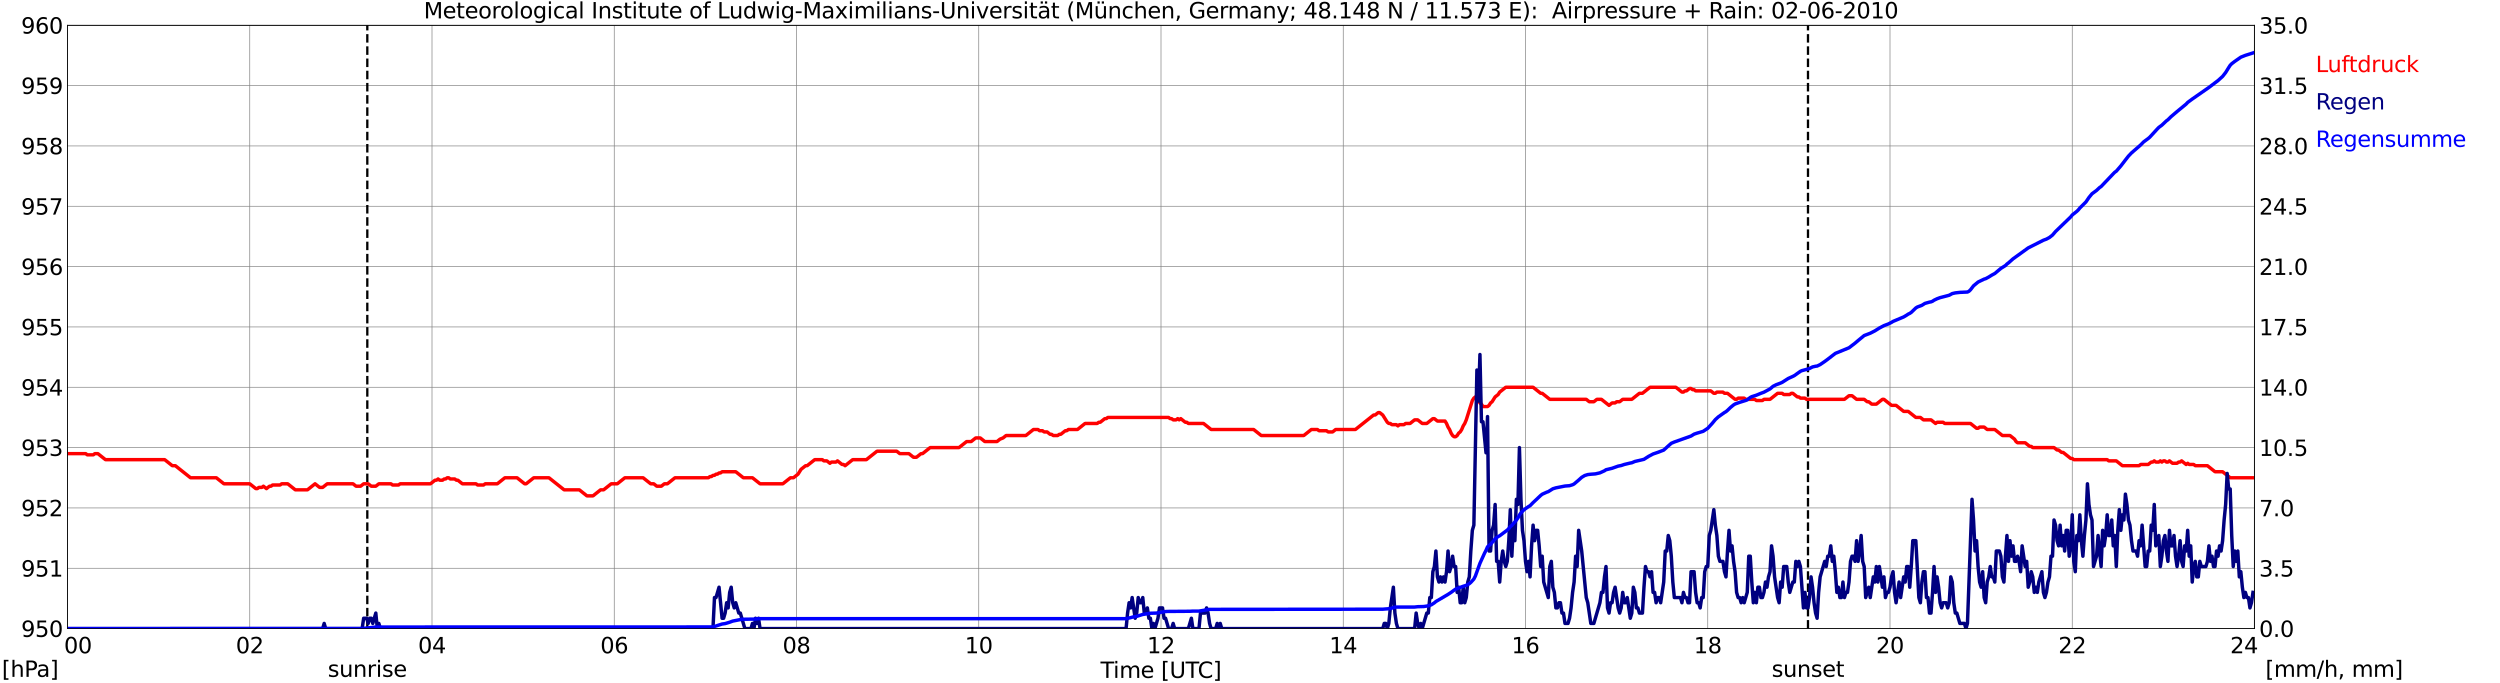<?xml version="1.0" encoding="utf-8" standalone="no"?>
<!DOCTYPE svg PUBLIC "-//W3C//DTD SVG 1.1//EN"
  "http://www.w3.org/Graphics/SVG/1.1/DTD/svg11.dtd">
<svg xmlns:xlink="http://www.w3.org/1999/xlink" width="1085.4pt" height="296.64pt" viewBox="0 0 1085.4 296.64" xmlns="http://www.w3.org/2000/svg" version="1.1">
 <defs>
  <style type="text/css">*{stroke-linejoin: round; stroke-linecap: butt}</style>
 </defs>
 <g id="figure_1">
  <g id="patch_1">
   <path d="M 0 296.64 
L 1085.4 296.64 
L 1085.4 0 
L 0 0 
z
" style="fill: #ffffff"/>
  </g>
  <g id="axes_1">
   <g id="patch_2">
    <path d="M 29.306 272.909 
L 978.814 272.909 
L 978.814 10.976 
L 29.306 10.976 
z
" style="fill: #ffffff"/>
   </g>
   <g id="patch_3">
    <path d="M 978.814 272.909 
L 978.814 272.909 
L 978.814 10.976 
L 978.814 10.976 
z
" clip-path="url(#p7efd023513)" style="fill: #d3d3d3; opacity: 0.25; stroke: #d3d3d3; stroke-linejoin: miter"/>
   </g>
   <g id="matplotlib.axis_1">
    <g id="xtick_1">
     <g id="line2d_1">
      <path d="M 29.306 272.909 
L 29.306 10.976 
" clip-path="url(#p7efd023513)" style="fill: none; stroke: #808080; stroke-width: 0.3; stroke-linecap: square"/>
     </g>
     <g id="line2d_2"/>
     <g id="text_1">
      <!--    00 -->
      <g transform="translate(18.733 283.627) scale(0.095 -0.095)">
       <defs>
        <path id="DejaVuSans-20" transform="scale(0.016)"/>
        <path id="DejaVuSans-30" d="M 2034 4250 
Q 1547 4250 1301 3770 
Q 1056 3291 1056 2328 
Q 1056 1369 1301 889 
Q 1547 409 2034 409 
Q 2525 409 2770 889 
Q 3016 1369 3016 2328 
Q 3016 3291 2770 3770 
Q 2525 4250 2034 4250 
z
M 2034 4750 
Q 2819 4750 3233 4129 
Q 3647 3509 3647 2328 
Q 3647 1150 3233 529 
Q 2819 -91 2034 -91 
Q 1250 -91 836 529 
Q 422 1150 422 2328 
Q 422 3509 836 4129 
Q 1250 4750 2034 4750 
z
" transform="scale(0.016)"/>
       </defs>
       <use xlink:href="#DejaVuSans-20"/>
       <use xlink:href="#DejaVuSans-20" transform="translate(31.787 0)"/>
       <use xlink:href="#DejaVuSans-20" transform="translate(63.574 0)"/>
       <use xlink:href="#DejaVuSans-30" transform="translate(95.361 0)"/>
       <use xlink:href="#DejaVuSans-30" transform="translate(158.984 0)"/>
      </g>
     </g>
    </g>
    <g id="xtick_2">
     <g id="line2d_3">
      <path d="M 108.431 272.909 
L 108.431 10.976 
" clip-path="url(#p7efd023513)" style="fill: none; stroke: #808080; stroke-width: 0.3; stroke-linecap: square"/>
     </g>
     <g id="line2d_4"/>
     <g id="text_2">
      <!-- 02 -->
      <g transform="translate(102.387 283.627) scale(0.095 -0.095)">
       <defs>
        <path id="DejaVuSans-32" d="M 1228 531 
L 3431 531 
L 3431 0 
L 469 0 
L 469 531 
Q 828 903 1448 1529 
Q 2069 2156 2228 2338 
Q 2531 2678 2651 2914 
Q 2772 3150 2772 3378 
Q 2772 3750 2511 3984 
Q 2250 4219 1831 4219 
Q 1534 4219 1204 4116 
Q 875 4013 500 3803 
L 500 4441 
Q 881 4594 1212 4672 
Q 1544 4750 1819 4750 
Q 2544 4750 2975 4387 
Q 3406 4025 3406 3419 
Q 3406 3131 3298 2873 
Q 3191 2616 2906 2266 
Q 2828 2175 2409 1742 
Q 1991 1309 1228 531 
z
" transform="scale(0.016)"/>
       </defs>
       <use xlink:href="#DejaVuSans-30"/>
       <use xlink:href="#DejaVuSans-32" transform="translate(63.623 0)"/>
      </g>
     </g>
    </g>
    <g id="xtick_3">
     <g id="line2d_5">
      <path d="M 187.557 272.909 
L 187.557 10.976 
" clip-path="url(#p7efd023513)" style="fill: none; stroke: #808080; stroke-width: 0.3; stroke-linecap: square"/>
     </g>
     <g id="line2d_6"/>
     <g id="text_3">
      <!-- 04 -->
      <g transform="translate(181.513 283.627) scale(0.095 -0.095)">
       <defs>
        <path id="DejaVuSans-34" d="M 2419 4116 
L 825 1625 
L 2419 1625 
L 2419 4116 
z
M 2253 4666 
L 3047 4666 
L 3047 1625 
L 3713 1625 
L 3713 1100 
L 3047 1100 
L 3047 0 
L 2419 0 
L 2419 1100 
L 313 1100 
L 313 1709 
L 2253 4666 
z
" transform="scale(0.016)"/>
       </defs>
       <use xlink:href="#DejaVuSans-30"/>
       <use xlink:href="#DejaVuSans-34" transform="translate(63.623 0)"/>
      </g>
     </g>
    </g>
    <g id="xtick_4">
     <g id="line2d_7">
      <path d="M 266.683 272.909 
L 266.683 10.976 
" clip-path="url(#p7efd023513)" style="fill: none; stroke: #808080; stroke-width: 0.3; stroke-linecap: square"/>
     </g>
     <g id="line2d_8"/>
     <g id="text_4">
      <!-- 06 -->
      <g transform="translate(260.638 283.627) scale(0.095 -0.095)">
       <defs>
        <path id="DejaVuSans-36" d="M 2113 2584 
Q 1688 2584 1439 2293 
Q 1191 2003 1191 1497 
Q 1191 994 1439 701 
Q 1688 409 2113 409 
Q 2538 409 2786 701 
Q 3034 994 3034 1497 
Q 3034 2003 2786 2293 
Q 2538 2584 2113 2584 
z
M 3366 4563 
L 3366 3988 
Q 3128 4100 2886 4159 
Q 2644 4219 2406 4219 
Q 1781 4219 1451 3797 
Q 1122 3375 1075 2522 
Q 1259 2794 1537 2939 
Q 1816 3084 2150 3084 
Q 2853 3084 3261 2657 
Q 3669 2231 3669 1497 
Q 3669 778 3244 343 
Q 2819 -91 2113 -91 
Q 1303 -91 875 529 
Q 447 1150 447 2328 
Q 447 3434 972 4092 
Q 1497 4750 2381 4750 
Q 2619 4750 2861 4703 
Q 3103 4656 3366 4563 
z
" transform="scale(0.016)"/>
       </defs>
       <use xlink:href="#DejaVuSans-30"/>
       <use xlink:href="#DejaVuSans-36" transform="translate(63.623 0)"/>
      </g>
     </g>
    </g>
    <g id="xtick_5">
     <g id="line2d_9">
      <path d="M 345.808 272.909 
L 345.808 10.976 
" clip-path="url(#p7efd023513)" style="fill: none; stroke: #808080; stroke-width: 0.3; stroke-linecap: square"/>
     </g>
     <g id="line2d_10"/>
     <g id="text_5">
      <!-- 08 -->
      <g transform="translate(339.764 283.627) scale(0.095 -0.095)">
       <defs>
        <path id="DejaVuSans-38" d="M 2034 2216 
Q 1584 2216 1326 1975 
Q 1069 1734 1069 1313 
Q 1069 891 1326 650 
Q 1584 409 2034 409 
Q 2484 409 2743 651 
Q 3003 894 3003 1313 
Q 3003 1734 2745 1975 
Q 2488 2216 2034 2216 
z
M 1403 2484 
Q 997 2584 770 2862 
Q 544 3141 544 3541 
Q 544 4100 942 4425 
Q 1341 4750 2034 4750 
Q 2731 4750 3128 4425 
Q 3525 4100 3525 3541 
Q 3525 3141 3298 2862 
Q 3072 2584 2669 2484 
Q 3125 2378 3379 2068 
Q 3634 1759 3634 1313 
Q 3634 634 3220 271 
Q 2806 -91 2034 -91 
Q 1263 -91 848 271 
Q 434 634 434 1313 
Q 434 1759 690 2068 
Q 947 2378 1403 2484 
z
M 1172 3481 
Q 1172 3119 1398 2916 
Q 1625 2713 2034 2713 
Q 2441 2713 2670 2916 
Q 2900 3119 2900 3481 
Q 2900 3844 2670 4047 
Q 2441 4250 2034 4250 
Q 1625 4250 1398 4047 
Q 1172 3844 1172 3481 
z
" transform="scale(0.016)"/>
       </defs>
       <use xlink:href="#DejaVuSans-30"/>
       <use xlink:href="#DejaVuSans-38" transform="translate(63.623 0)"/>
      </g>
     </g>
    </g>
    <g id="xtick_6">
     <g id="line2d_11">
      <path d="M 424.934 272.909 
L 424.934 10.976 
" clip-path="url(#p7efd023513)" style="fill: none; stroke: #808080; stroke-width: 0.3; stroke-linecap: square"/>
     </g>
     <g id="line2d_12"/>
     <g id="text_6">
      <!-- 10 -->
      <g transform="translate(418.89 283.627) scale(0.095 -0.095)">
       <defs>
        <path id="DejaVuSans-31" d="M 794 531 
L 1825 531 
L 1825 4091 
L 703 3866 
L 703 4441 
L 1819 4666 
L 2450 4666 
L 2450 531 
L 3481 531 
L 3481 0 
L 794 0 
L 794 531 
z
" transform="scale(0.016)"/>
       </defs>
       <use xlink:href="#DejaVuSans-31"/>
       <use xlink:href="#DejaVuSans-30" transform="translate(63.623 0)"/>
      </g>
     </g>
    </g>
    <g id="xtick_7">
     <g id="line2d_13">
      <path d="M 504.06 272.909 
L 504.06 10.976 
" clip-path="url(#p7efd023513)" style="fill: none; stroke: #808080; stroke-width: 0.3; stroke-linecap: square"/>
     </g>
     <g id="line2d_14"/>
     <g id="text_7">
      <!-- 12 -->
      <g transform="translate(498.015 283.627) scale(0.095 -0.095)">
       <use xlink:href="#DejaVuSans-31"/>
       <use xlink:href="#DejaVuSans-32" transform="translate(63.623 0)"/>
      </g>
     </g>
    </g>
    <g id="xtick_8">
     <g id="line2d_15">
      <path d="M 583.185 272.909 
L 583.185 10.976 
" clip-path="url(#p7efd023513)" style="fill: none; stroke: #808080; stroke-width: 0.3; stroke-linecap: square"/>
     </g>
     <g id="line2d_16"/>
     <g id="text_8">
      <!-- 14 -->
      <g transform="translate(577.141 283.627) scale(0.095 -0.095)">
       <use xlink:href="#DejaVuSans-31"/>
       <use xlink:href="#DejaVuSans-34" transform="translate(63.623 0)"/>
      </g>
     </g>
    </g>
    <g id="xtick_9">
     <g id="line2d_17">
      <path d="M 662.311 272.909 
L 662.311 10.976 
" clip-path="url(#p7efd023513)" style="fill: none; stroke: #808080; stroke-width: 0.3; stroke-linecap: square"/>
     </g>
     <g id="line2d_18"/>
     <g id="text_9">
      <!-- 16 -->
      <g transform="translate(656.267 283.627) scale(0.095 -0.095)">
       <use xlink:href="#DejaVuSans-31"/>
       <use xlink:href="#DejaVuSans-36" transform="translate(63.623 0)"/>
      </g>
     </g>
    </g>
    <g id="xtick_10">
     <g id="line2d_19">
      <path d="M 741.437 272.909 
L 741.437 10.976 
" clip-path="url(#p7efd023513)" style="fill: none; stroke: #808080; stroke-width: 0.3; stroke-linecap: square"/>
     </g>
     <g id="line2d_20"/>
     <g id="text_10">
      <!-- 18 -->
      <g transform="translate(735.392 283.627) scale(0.095 -0.095)">
       <use xlink:href="#DejaVuSans-31"/>
       <use xlink:href="#DejaVuSans-38" transform="translate(63.623 0)"/>
      </g>
     </g>
    </g>
    <g id="xtick_11">
     <g id="line2d_21">
      <path d="M 820.562 272.909 
L 820.562 10.976 
" clip-path="url(#p7efd023513)" style="fill: none; stroke: #808080; stroke-width: 0.3; stroke-linecap: square"/>
     </g>
     <g id="line2d_22"/>
     <g id="text_11">
      <!-- 20 -->
      <g transform="translate(814.518 283.627) scale(0.095 -0.095)">
       <use xlink:href="#DejaVuSans-32"/>
       <use xlink:href="#DejaVuSans-30" transform="translate(63.623 0)"/>
      </g>
     </g>
    </g>
    <g id="xtick_12">
     <g id="line2d_23">
      <path d="M 899.688 272.909 
L 899.688 10.976 
" clip-path="url(#p7efd023513)" style="fill: none; stroke: #808080; stroke-width: 0.3; stroke-linecap: square"/>
     </g>
     <g id="line2d_24"/>
     <g id="text_12">
      <!-- 22 -->
      <g transform="translate(893.644 283.627) scale(0.095 -0.095)">
       <use xlink:href="#DejaVuSans-32"/>
       <use xlink:href="#DejaVuSans-32" transform="translate(63.623 0)"/>
      </g>
     </g>
    </g>
    <g id="xtick_13">
     <g id="line2d_25">
      <path d="M 978.814 272.909 
L 978.814 10.976 
" clip-path="url(#p7efd023513)" style="fill: none; stroke: #808080; stroke-width: 0.3; stroke-linecap: square"/>
     </g>
     <g id="line2d_26"/>
     <g id="text_13">
      <!-- 24    -->
      <g transform="translate(968.241 283.627) scale(0.095 -0.095)">
       <use xlink:href="#DejaVuSans-32"/>
       <use xlink:href="#DejaVuSans-34" transform="translate(63.623 0)"/>
       <use xlink:href="#DejaVuSans-20" transform="translate(127.246 0)"/>
       <use xlink:href="#DejaVuSans-20" transform="translate(159.033 0)"/>
       <use xlink:href="#DejaVuSans-20" transform="translate(190.82 0)"/>
      </g>
     </g>
    </g>
    <g id="text_14">
     <!-- Time [UTC] -->
     <g transform="translate(477.806 294.322) scale(0.095 -0.095)">
      <defs>
       <path id="DejaVuSans-54" d="M -19 4666 
L 3928 4666 
L 3928 4134 
L 2272 4134 
L 2272 0 
L 1638 0 
L 1638 4134 
L -19 4134 
L -19 4666 
z
" transform="scale(0.016)"/>
       <path id="DejaVuSans-69" d="M 603 3500 
L 1178 3500 
L 1178 0 
L 603 0 
L 603 3500 
z
M 603 4863 
L 1178 4863 
L 1178 4134 
L 603 4134 
L 603 4863 
z
" transform="scale(0.016)"/>
       <path id="DejaVuSans-6d" d="M 3328 2828 
Q 3544 3216 3844 3400 
Q 4144 3584 4550 3584 
Q 5097 3584 5394 3201 
Q 5691 2819 5691 2113 
L 5691 0 
L 5113 0 
L 5113 2094 
Q 5113 2597 4934 2840 
Q 4756 3084 4391 3084 
Q 3944 3084 3684 2787 
Q 3425 2491 3425 1978 
L 3425 0 
L 2847 0 
L 2847 2094 
Q 2847 2600 2669 2842 
Q 2491 3084 2119 3084 
Q 1678 3084 1418 2786 
Q 1159 2488 1159 1978 
L 1159 0 
L 581 0 
L 581 3500 
L 1159 3500 
L 1159 2956 
Q 1356 3278 1631 3431 
Q 1906 3584 2284 3584 
Q 2666 3584 2933 3390 
Q 3200 3197 3328 2828 
z
" transform="scale(0.016)"/>
       <path id="DejaVuSans-65" d="M 3597 1894 
L 3597 1613 
L 953 1613 
Q 991 1019 1311 708 
Q 1631 397 2203 397 
Q 2534 397 2845 478 
Q 3156 559 3463 722 
L 3463 178 
Q 3153 47 2828 -22 
Q 2503 -91 2169 -91 
Q 1331 -91 842 396 
Q 353 884 353 1716 
Q 353 2575 817 3079 
Q 1281 3584 2069 3584 
Q 2775 3584 3186 3129 
Q 3597 2675 3597 1894 
z
M 3022 2063 
Q 3016 2534 2758 2815 
Q 2500 3097 2075 3097 
Q 1594 3097 1305 2825 
Q 1016 2553 972 2059 
L 3022 2063 
z
" transform="scale(0.016)"/>
       <path id="DejaVuSans-5b" d="M 550 4863 
L 1875 4863 
L 1875 4416 
L 1125 4416 
L 1125 -397 
L 1875 -397 
L 1875 -844 
L 550 -844 
L 550 4863 
z
" transform="scale(0.016)"/>
       <path id="DejaVuSans-55" d="M 556 4666 
L 1191 4666 
L 1191 1831 
Q 1191 1081 1462 751 
Q 1734 422 2344 422 
Q 2950 422 3222 751 
Q 3494 1081 3494 1831 
L 3494 4666 
L 4128 4666 
L 4128 1753 
Q 4128 841 3676 375 
Q 3225 -91 2344 -91 
Q 1459 -91 1007 375 
Q 556 841 556 1753 
L 556 4666 
z
" transform="scale(0.016)"/>
       <path id="DejaVuSans-43" d="M 4122 4306 
L 4122 3641 
Q 3803 3938 3442 4084 
Q 3081 4231 2675 4231 
Q 1875 4231 1450 3742 
Q 1025 3253 1025 2328 
Q 1025 1406 1450 917 
Q 1875 428 2675 428 
Q 3081 428 3442 575 
Q 3803 722 4122 1019 
L 4122 359 
Q 3791 134 3420 21 
Q 3050 -91 2638 -91 
Q 1578 -91 968 557 
Q 359 1206 359 2328 
Q 359 3453 968 4101 
Q 1578 4750 2638 4750 
Q 3056 4750 3426 4639 
Q 3797 4528 4122 4306 
z
" transform="scale(0.016)"/>
       <path id="DejaVuSans-5d" d="M 1947 4863 
L 1947 -844 
L 622 -844 
L 622 -397 
L 1369 -397 
L 1369 4416 
L 622 4416 
L 622 4863 
L 1947 4863 
z
" transform="scale(0.016)"/>
      </defs>
      <use xlink:href="#DejaVuSans-54"/>
      <use xlink:href="#DejaVuSans-69" transform="translate(57.959 0)"/>
      <use xlink:href="#DejaVuSans-6d" transform="translate(85.742 0)"/>
      <use xlink:href="#DejaVuSans-65" transform="translate(183.154 0)"/>
      <use xlink:href="#DejaVuSans-20" transform="translate(244.678 0)"/>
      <use xlink:href="#DejaVuSans-5b" transform="translate(276.465 0)"/>
      <use xlink:href="#DejaVuSans-55" transform="translate(315.479 0)"/>
      <use xlink:href="#DejaVuSans-54" transform="translate(388.672 0)"/>
      <use xlink:href="#DejaVuSans-43" transform="translate(443.881 0)"/>
      <use xlink:href="#DejaVuSans-5d" transform="translate(513.705 0)"/>
     </g>
    </g>
   </g>
   <g id="matplotlib.axis_2">
    <g id="ytick_1">
     <g id="line2d_27">
      <path d="M 29.306 272.909 
L 978.814 272.909 
" clip-path="url(#p7efd023513)" style="fill: none; stroke: #808080; stroke-width: 0.3; stroke-linecap: square"/>
     </g>
     <g id="line2d_28"/>
     <g id="text_15">
      <!-- 950 -->
      <g transform="translate(9.173 276.518) scale(0.095 -0.095)">
       <defs>
        <path id="DejaVuSans-39" d="M 703 97 
L 703 672 
Q 941 559 1184 500 
Q 1428 441 1663 441 
Q 2288 441 2617 861 
Q 2947 1281 2994 2138 
Q 2813 1869 2534 1725 
Q 2256 1581 1919 1581 
Q 1219 1581 811 2004 
Q 403 2428 403 3163 
Q 403 3881 828 4315 
Q 1253 4750 1959 4750 
Q 2769 4750 3195 4129 
Q 3622 3509 3622 2328 
Q 3622 1225 3098 567 
Q 2575 -91 1691 -91 
Q 1453 -91 1209 -44 
Q 966 3 703 97 
z
M 1959 2075 
Q 2384 2075 2632 2365 
Q 2881 2656 2881 3163 
Q 2881 3666 2632 3958 
Q 2384 4250 1959 4250 
Q 1534 4250 1286 3958 
Q 1038 3666 1038 3163 
Q 1038 2656 1286 2365 
Q 1534 2075 1959 2075 
z
" transform="scale(0.016)"/>
        <path id="DejaVuSans-35" d="M 691 4666 
L 3169 4666 
L 3169 4134 
L 1269 4134 
L 1269 2991 
Q 1406 3038 1543 3061 
Q 1681 3084 1819 3084 
Q 2600 3084 3056 2656 
Q 3513 2228 3513 1497 
Q 3513 744 3044 326 
Q 2575 -91 1722 -91 
Q 1428 -91 1123 -41 
Q 819 9 494 109 
L 494 744 
Q 775 591 1075 516 
Q 1375 441 1709 441 
Q 2250 441 2565 725 
Q 2881 1009 2881 1497 
Q 2881 1984 2565 2268 
Q 2250 2553 1709 2553 
Q 1456 2553 1204 2497 
Q 953 2441 691 2322 
L 691 4666 
z
" transform="scale(0.016)"/>
       </defs>
       <use xlink:href="#DejaVuSans-39"/>
       <use xlink:href="#DejaVuSans-35" transform="translate(63.623 0)"/>
       <use xlink:href="#DejaVuSans-30" transform="translate(127.246 0)"/>
      </g>
     </g>
    </g>
    <g id="ytick_2">
     <g id="line2d_29">
      <path d="M 29.306 246.715 
L 978.814 246.715 
" clip-path="url(#p7efd023513)" style="fill: none; stroke: #808080; stroke-width: 0.3; stroke-linecap: square"/>
     </g>
     <g id="line2d_30"/>
     <g id="text_16">
      <!-- 951 -->
      <g transform="translate(9.173 250.325) scale(0.095 -0.095)">
       <use xlink:href="#DejaVuSans-39"/>
       <use xlink:href="#DejaVuSans-35" transform="translate(63.623 0)"/>
       <use xlink:href="#DejaVuSans-31" transform="translate(127.246 0)"/>
      </g>
     </g>
    </g>
    <g id="ytick_3">
     <g id="line2d_31">
      <path d="M 29.306 220.522 
L 978.814 220.522 
" clip-path="url(#p7efd023513)" style="fill: none; stroke: #808080; stroke-width: 0.3; stroke-linecap: square"/>
     </g>
     <g id="line2d_32"/>
     <g id="text_17">
      <!-- 952 -->
      <g transform="translate(9.173 224.131) scale(0.095 -0.095)">
       <use xlink:href="#DejaVuSans-39"/>
       <use xlink:href="#DejaVuSans-35" transform="translate(63.623 0)"/>
       <use xlink:href="#DejaVuSans-32" transform="translate(127.246 0)"/>
      </g>
     </g>
    </g>
    <g id="ytick_4">
     <g id="line2d_33">
      <path d="M 29.306 194.329 
L 978.814 194.329 
" clip-path="url(#p7efd023513)" style="fill: none; stroke: #808080; stroke-width: 0.3; stroke-linecap: square"/>
     </g>
     <g id="line2d_34"/>
     <g id="text_18">
      <!-- 953 -->
      <g transform="translate(9.173 197.938) scale(0.095 -0.095)">
       <defs>
        <path id="DejaVuSans-33" d="M 2597 2516 
Q 3050 2419 3304 2112 
Q 3559 1806 3559 1356 
Q 3559 666 3084 287 
Q 2609 -91 1734 -91 
Q 1441 -91 1130 -33 
Q 819 25 488 141 
L 488 750 
Q 750 597 1062 519 
Q 1375 441 1716 441 
Q 2309 441 2620 675 
Q 2931 909 2931 1356 
Q 2931 1769 2642 2001 
Q 2353 2234 1838 2234 
L 1294 2234 
L 1294 2753 
L 1863 2753 
Q 2328 2753 2575 2939 
Q 2822 3125 2822 3475 
Q 2822 3834 2567 4026 
Q 2313 4219 1838 4219 
Q 1578 4219 1281 4162 
Q 984 4106 628 3988 
L 628 4550 
Q 988 4650 1302 4700 
Q 1616 4750 1894 4750 
Q 2613 4750 3031 4423 
Q 3450 4097 3450 3541 
Q 3450 3153 3228 2886 
Q 3006 2619 2597 2516 
z
" transform="scale(0.016)"/>
       </defs>
       <use xlink:href="#DejaVuSans-39"/>
       <use xlink:href="#DejaVuSans-35" transform="translate(63.623 0)"/>
       <use xlink:href="#DejaVuSans-33" transform="translate(127.246 0)"/>
      </g>
     </g>
    </g>
    <g id="ytick_5">
     <g id="line2d_35">
      <path d="M 29.306 168.136 
L 978.814 168.136 
" clip-path="url(#p7efd023513)" style="fill: none; stroke: #808080; stroke-width: 0.3; stroke-linecap: square"/>
     </g>
     <g id="line2d_36"/>
     <g id="text_19">
      <!-- 954 -->
      <g transform="translate(9.173 171.745) scale(0.095 -0.095)">
       <use xlink:href="#DejaVuSans-39"/>
       <use xlink:href="#DejaVuSans-35" transform="translate(63.623 0)"/>
       <use xlink:href="#DejaVuSans-34" transform="translate(127.246 0)"/>
      </g>
     </g>
    </g>
    <g id="ytick_6">
     <g id="line2d_37">
      <path d="M 29.306 141.942 
L 978.814 141.942 
" clip-path="url(#p7efd023513)" style="fill: none; stroke: #808080; stroke-width: 0.3; stroke-linecap: square"/>
     </g>
     <g id="line2d_38"/>
     <g id="text_20">
      <!-- 955 -->
      <g transform="translate(9.173 145.551) scale(0.095 -0.095)">
       <use xlink:href="#DejaVuSans-39"/>
       <use xlink:href="#DejaVuSans-35" transform="translate(63.623 0)"/>
       <use xlink:href="#DejaVuSans-35" transform="translate(127.246 0)"/>
      </g>
     </g>
    </g>
    <g id="ytick_7">
     <g id="line2d_39">
      <path d="M 29.306 115.749 
L 978.814 115.749 
" clip-path="url(#p7efd023513)" style="fill: none; stroke: #808080; stroke-width: 0.3; stroke-linecap: square"/>
     </g>
     <g id="line2d_40"/>
     <g id="text_21">
      <!-- 956 -->
      <g transform="translate(9.173 119.358) scale(0.095 -0.095)">
       <use xlink:href="#DejaVuSans-39"/>
       <use xlink:href="#DejaVuSans-35" transform="translate(63.623 0)"/>
       <use xlink:href="#DejaVuSans-36" transform="translate(127.246 0)"/>
      </g>
     </g>
    </g>
    <g id="ytick_8">
     <g id="line2d_41">
      <path d="M 29.306 89.556 
L 978.814 89.556 
" clip-path="url(#p7efd023513)" style="fill: none; stroke: #808080; stroke-width: 0.3; stroke-linecap: square"/>
     </g>
     <g id="line2d_42"/>
     <g id="text_22">
      <!-- 957 -->
      <g transform="translate(9.173 93.165) scale(0.095 -0.095)">
       <defs>
        <path id="DejaVuSans-37" d="M 525 4666 
L 3525 4666 
L 3525 4397 
L 1831 0 
L 1172 0 
L 2766 4134 
L 525 4134 
L 525 4666 
z
" transform="scale(0.016)"/>
       </defs>
       <use xlink:href="#DejaVuSans-39"/>
       <use xlink:href="#DejaVuSans-35" transform="translate(63.623 0)"/>
       <use xlink:href="#DejaVuSans-37" transform="translate(127.246 0)"/>
      </g>
     </g>
    </g>
    <g id="ytick_9">
     <g id="line2d_43">
      <path d="M 29.306 63.362 
L 978.814 63.362 
" clip-path="url(#p7efd023513)" style="fill: none; stroke: #808080; stroke-width: 0.3; stroke-linecap: square"/>
     </g>
     <g id="line2d_44"/>
     <g id="text_23">
      <!-- 958 -->
      <g transform="translate(9.173 66.972) scale(0.095 -0.095)">
       <use xlink:href="#DejaVuSans-39"/>
       <use xlink:href="#DejaVuSans-35" transform="translate(63.623 0)"/>
       <use xlink:href="#DejaVuSans-38" transform="translate(127.246 0)"/>
      </g>
     </g>
    </g>
    <g id="ytick_10">
     <g id="line2d_45">
      <path d="M 29.306 37.169 
L 978.814 37.169 
" clip-path="url(#p7efd023513)" style="fill: none; stroke: #808080; stroke-width: 0.3; stroke-linecap: square"/>
     </g>
     <g id="line2d_46"/>
     <g id="text_24">
      <!-- 959 -->
      <g transform="translate(9.173 40.778) scale(0.095 -0.095)">
       <use xlink:href="#DejaVuSans-39"/>
       <use xlink:href="#DejaVuSans-35" transform="translate(63.623 0)"/>
       <use xlink:href="#DejaVuSans-39" transform="translate(127.246 0)"/>
      </g>
     </g>
    </g>
    <g id="ytick_11">
     <g id="line2d_47">
      <path d="M 29.306 10.976 
L 978.814 10.976 
" clip-path="url(#p7efd023513)" style="fill: none; stroke: #808080; stroke-width: 0.3; stroke-linecap: square"/>
     </g>
     <g id="line2d_48"/>
     <g id="text_25">
      <!-- 960 -->
      <g transform="translate(9.173 14.585) scale(0.095 -0.095)">
       <use xlink:href="#DejaVuSans-39"/>
       <use xlink:href="#DejaVuSans-36" transform="translate(63.623 0)"/>
       <use xlink:href="#DejaVuSans-30" transform="translate(127.246 0)"/>
      </g>
     </g>
    </g>
   </g>
   <g id="line2d_49">
    <path d="M 159.468 272.909 
L 159.468 10.976 
" clip-path="url(#p7efd023513)" style="fill: none; stroke-dasharray: 3.7,1.6; stroke-dashoffset: 0; stroke: #000000"/>
   </g>
   <g id="line2d_50">
    <path d="M 784.956 272.909 
L 784.956 10.976 
" clip-path="url(#p7efd023513)" style="fill: none; stroke-dasharray: 3.7,1.6; stroke-dashoffset: 0; stroke: #000000"/>
   </g>
   <g id="line2d_51">
    <path d="M 29.306 196.948 
L 37.218 196.948 
L 37.878 197.472 
L 40.515 197.472 
L 41.175 196.948 
L 42.493 196.948 
L 45.79 199.568 
L 71.506 199.568 
L 74.803 202.187 
L 76.122 202.187 
L 82.716 207.426 
L 93.925 207.426 
L 97.222 210.045 
L 108.431 210.045 
L 111.069 212.14 
L 111.728 212.14 
L 112.388 211.616 
L 113.707 211.616 
L 114.366 211.093 
L 115.685 212.14 
L 117.003 211.093 
L 117.663 211.093 
L 118.322 210.569 
L 121.619 210.569 
L 122.278 210.045 
L 124.916 210.045 
L 128.213 212.664 
L 133.488 212.664 
L 136.785 210.045 
L 138.763 211.616 
L 140.082 211.616 
L 142.06 210.045 
L 153.269 210.045 
L 154.588 211.093 
L 156.566 211.093 
L 157.885 210.045 
L 159.863 210.045 
L 161.182 211.093 
L 163.16 211.093 
L 164.479 210.045 
L 169.754 210.045 
L 170.413 210.569 
L 173.051 210.569 
L 173.71 210.045 
L 186.898 210.045 
L 188.876 208.473 
L 189.535 208.473 
L 190.195 207.949 
L 190.854 208.473 
L 192.173 208.473 
L 192.832 207.949 
L 193.492 207.949 
L 194.151 207.426 
L 194.81 207.426 
L 195.47 207.949 
L 197.448 207.949 
L 198.107 208.473 
L 198.767 208.473 
L 200.745 210.045 
L 206.679 210.045 
L 207.339 210.569 
L 209.976 210.569 
L 210.635 210.045 
L 215.91 210.045 
L 219.207 207.426 
L 224.482 207.426 
L 227.779 210.045 
L 228.439 210.045 
L 231.736 207.426 
L 238.329 207.426 
L 244.923 212.664 
L 251.517 212.664 
L 254.814 215.284 
L 257.451 215.284 
L 260.748 212.664 
L 262.067 212.664 
L 265.364 210.045 
L 268.002 210.045 
L 271.298 207.426 
L 279.211 207.426 
L 282.508 210.045 
L 283.827 210.045 
L 285.145 211.093 
L 287.124 211.093 
L 288.442 210.045 
L 289.761 210.045 
L 293.058 207.426 
L 307.564 207.426 
L 308.224 206.902 
L 308.883 206.902 
L 309.543 206.378 
L 310.202 206.378 
L 310.861 205.854 
L 311.521 205.854 
L 312.18 205.33 
L 312.839 205.33 
L 313.499 204.806 
L 319.433 204.806 
L 322.73 207.426 
L 326.686 207.426 
L 329.983 210.045 
L 339.874 210.045 
L 343.171 207.426 
L 344.49 207.426 
L 346.468 205.854 
L 347.787 203.758 
L 349.765 202.187 
L 350.424 202.187 
L 353.721 199.568 
L 357.018 199.568 
L 357.677 200.091 
L 358.996 200.091 
L 360.315 201.139 
L 360.974 200.615 
L 362.952 200.615 
L 363.612 200.091 
L 365.59 201.663 
L 366.249 201.663 
L 366.909 202.187 
L 370.206 199.568 
L 376.14 199.568 
L 380.756 195.9 
L 389.328 195.9 
L 390.646 196.948 
L 394.603 196.948 
L 396.581 198.52 
L 397.899 198.52 
L 399.878 196.948 
L 400.537 196.948 
L 403.834 194.329 
L 416.362 194.329 
L 419.659 191.71 
L 421.637 191.71 
L 423.615 190.138 
L 425.593 190.138 
L 427.572 191.71 
L 432.847 191.71 
L 434.165 190.662 
L 435.484 190.138 
L 436.803 189.09 
L 445.375 189.09 
L 448.672 186.471 
L 450.65 186.471 
L 451.309 186.995 
L 452.628 186.995 
L 453.287 187.519 
L 454.606 187.519 
L 455.925 188.566 
L 456.584 188.566 
L 457.244 189.09 
L 459.222 189.09 
L 459.881 188.566 
L 460.541 188.566 
L 462.519 186.995 
L 463.178 186.995 
L 463.838 186.471 
L 467.794 186.471 
L 471.091 183.852 
L 476.366 183.852 
L 477.025 183.328 
L 477.685 183.328 
L 479.663 181.756 
L 480.322 181.756 
L 480.981 181.232 
L 507.357 181.232 
L 508.016 181.756 
L 508.675 181.756 
L 509.335 182.28 
L 510.654 182.28 
L 511.313 181.756 
L 511.972 182.28 
L 512.632 181.756 
L 514.61 183.328 
L 515.269 183.328 
L 515.929 183.852 
L 522.522 183.852 
L 525.819 186.471 
L 544.282 186.471 
L 547.579 189.09 
L 566.042 189.09 
L 569.338 186.471 
L 571.976 186.471 
L 572.635 186.995 
L 575.932 186.995 
L 576.592 187.519 
L 578.57 187.519 
L 579.889 186.471 
L 588.46 186.471 
L 596.373 180.184 
L 597.032 180.184 
L 598.351 179.137 
L 599.011 179.137 
L 600.329 180.184 
L 602.307 183.328 
L 602.967 183.852 
L 603.626 183.852 
L 604.286 184.375 
L 606.264 184.375 
L 606.923 184.899 
L 607.582 184.375 
L 609.561 184.375 
L 610.22 183.852 
L 612.198 183.852 
L 614.176 182.28 
L 615.495 182.28 
L 617.473 183.852 
L 619.451 183.852 
L 622.089 181.756 
L 622.748 181.756 
L 624.067 182.804 
L 627.364 182.804 
L 628.023 183.852 
L 628.683 185.423 
L 629.342 186.471 
L 630.001 188.042 
L 630.661 189.09 
L 631.32 189.614 
L 631.98 189.614 
L 632.639 189.09 
L 633.298 188.042 
L 633.958 187.519 
L 634.617 186.471 
L 635.276 184.899 
L 635.936 183.852 
L 636.595 182.28 
L 639.233 173.898 
L 639.892 172.85 
L 640.552 172.326 
L 641.211 172.85 
L 642.53 174.946 
L 643.189 175.47 
L 643.848 176.517 
L 645.827 176.517 
L 646.486 175.994 
L 647.145 174.946 
L 647.805 174.422 
L 649.123 172.326 
L 650.442 171.279 
L 651.102 170.231 
L 653.739 168.136 
L 665.608 168.136 
L 668.905 170.755 
L 669.564 170.755 
L 672.861 173.374 
L 688.686 173.374 
L 690.005 174.422 
L 691.983 174.422 
L 693.302 173.374 
L 695.28 173.374 
L 698.577 175.994 
L 699.896 174.946 
L 701.215 174.946 
L 701.874 174.422 
L 703.193 174.422 
L 704.511 173.374 
L 708.468 173.374 
L 711.765 170.755 
L 713.083 170.755 
L 716.38 168.136 
L 727.59 168.136 
L 730.227 170.231 
L 730.887 170.231 
L 731.546 169.707 
L 732.205 169.707 
L 733.524 168.659 
L 734.184 168.659 
L 734.843 169.183 
L 735.502 169.183 
L 736.162 169.707 
L 742.756 169.707 
L 744.074 170.755 
L 744.734 170.755 
L 745.393 170.231 
L 748.031 170.231 
L 748.69 170.755 
L 750.009 170.755 
L 753.306 173.374 
L 753.965 173.374 
L 754.624 172.85 
L 757.262 172.85 
L 757.921 173.374 
L 761.878 173.374 
L 762.537 173.898 
L 765.174 173.898 
L 765.834 173.374 
L 768.471 173.374 
L 771.768 170.755 
L 773.746 170.755 
L 774.406 171.279 
L 777.043 171.279 
L 777.703 170.755 
L 778.362 170.755 
L 780.34 172.326 
L 781 172.326 
L 781.659 172.85 
L 783.637 172.85 
L 784.296 173.374 
L 800.781 173.374 
L 802.759 171.803 
L 804.078 171.803 
L 806.056 173.374 
L 809.353 173.374 
L 810.672 174.422 
L 811.331 174.422 
L 812.65 175.47 
L 814.628 175.47 
L 817.265 173.374 
L 817.925 173.374 
L 821.222 175.994 
L 823.2 175.994 
L 826.497 178.613 
L 828.475 178.613 
L 831.772 181.232 
L 833.75 181.232 
L 835.069 182.28 
L 838.366 182.28 
L 840.344 183.852 
L 841.003 183.328 
L 843.641 183.328 
L 844.3 183.852 
L 855.51 183.852 
L 858.147 185.947 
L 858.806 185.947 
L 859.466 185.423 
L 861.444 185.423 
L 862.763 186.471 
L 866.06 186.471 
L 869.357 189.09 
L 872.653 189.09 
L 874.632 190.662 
L 875.291 191.71 
L 875.95 192.233 
L 879.247 192.233 
L 881.225 193.805 
L 881.885 193.805 
L 882.544 194.329 
L 891.775 194.329 
L 893.094 195.377 
L 893.754 195.377 
L 895.072 196.424 
L 895.732 196.424 
L 899.029 199.044 
L 899.688 199.044 
L 900.347 199.568 
L 914.854 199.568 
L 915.513 200.091 
L 918.81 200.091 
L 921.448 202.187 
L 928.701 202.187 
L 929.36 201.663 
L 932.657 201.663 
L 933.976 200.615 
L 934.635 200.615 
L 935.295 200.091 
L 935.954 200.615 
L 937.273 200.615 
L 937.932 200.091 
L 938.592 200.615 
L 939.251 200.091 
L 939.91 200.091 
L 940.57 200.615 
L 941.229 200.615 
L 941.888 200.091 
L 943.207 201.139 
L 945.185 201.139 
L 945.845 200.615 
L 946.504 200.615 
L 947.163 200.091 
L 949.142 201.663 
L 949.801 201.139 
L 950.46 201.663 
L 952.438 201.663 
L 953.098 202.187 
L 958.373 202.187 
L 961.67 204.806 
L 964.967 204.806 
L 968.264 207.426 
L 978.154 207.426 
L 978.154 207.426 
" clip-path="url(#p7efd023513)" style="fill: none; stroke: #ff0000; stroke-width: 1.5; stroke-linecap: square"/>
   </g>
   <g id="patch_4">
    <path d="M 29.306 272.909 
L 29.306 10.976 
" style="fill: none; stroke: #000000; stroke-width: 0.3; stroke-linejoin: miter; stroke-linecap: square"/>
   </g>
   <g id="patch_5">
    <path d="M 978.814 272.909 
L 978.814 10.976 
" style="fill: none; stroke: #000000; stroke-width: 0.3; stroke-linejoin: miter; stroke-linecap: square"/>
   </g>
   <g id="patch_6">
    <path d="M 29.306 272.909 
L 978.814 272.909 
" style="fill: none; stroke: #000000; stroke-width: 0.3; stroke-linejoin: miter; stroke-linecap: square"/>
   </g>
   <g id="patch_7">
    <path d="M 29.306 10.976 
L 978.814 10.976 
" style="fill: none; stroke: #000000; stroke-width: 0.3; stroke-linejoin: miter; stroke-linecap: square"/>
   </g>
   <g id="text_26">
    <!-- sunrise -->
    <g transform="translate(142.303 293.863) scale(0.095 -0.095)">
     <defs>
      <path id="DejaVuSans-73" d="M 2834 3397 
L 2834 2853 
Q 2591 2978 2328 3040 
Q 2066 3103 1784 3103 
Q 1356 3103 1142 2972 
Q 928 2841 928 2578 
Q 928 2378 1081 2264 
Q 1234 2150 1697 2047 
L 1894 2003 
Q 2506 1872 2764 1633 
Q 3022 1394 3022 966 
Q 3022 478 2636 193 
Q 2250 -91 1575 -91 
Q 1294 -91 989 -36 
Q 684 19 347 128 
L 347 722 
Q 666 556 975 473 
Q 1284 391 1588 391 
Q 1994 391 2212 530 
Q 2431 669 2431 922 
Q 2431 1156 2273 1281 
Q 2116 1406 1581 1522 
L 1381 1569 
Q 847 1681 609 1914 
Q 372 2147 372 2553 
Q 372 3047 722 3315 
Q 1072 3584 1716 3584 
Q 2034 3584 2315 3537 
Q 2597 3491 2834 3397 
z
" transform="scale(0.016)"/>
      <path id="DejaVuSans-75" d="M 544 1381 
L 544 3500 
L 1119 3500 
L 1119 1403 
Q 1119 906 1312 657 
Q 1506 409 1894 409 
Q 2359 409 2629 706 
Q 2900 1003 2900 1516 
L 2900 3500 
L 3475 3500 
L 3475 0 
L 2900 0 
L 2900 538 
Q 2691 219 2414 64 
Q 2138 -91 1772 -91 
Q 1169 -91 856 284 
Q 544 659 544 1381 
z
M 1991 3584 
L 1991 3584 
z
" transform="scale(0.016)"/>
      <path id="DejaVuSans-6e" d="M 3513 2113 
L 3513 0 
L 2938 0 
L 2938 2094 
Q 2938 2591 2744 2837 
Q 2550 3084 2163 3084 
Q 1697 3084 1428 2787 
Q 1159 2491 1159 1978 
L 1159 0 
L 581 0 
L 581 3500 
L 1159 3500 
L 1159 2956 
Q 1366 3272 1645 3428 
Q 1925 3584 2291 3584 
Q 2894 3584 3203 3211 
Q 3513 2838 3513 2113 
z
" transform="scale(0.016)"/>
      <path id="DejaVuSans-72" d="M 2631 2963 
Q 2534 3019 2420 3045 
Q 2306 3072 2169 3072 
Q 1681 3072 1420 2755 
Q 1159 2438 1159 1844 
L 1159 0 
L 581 0 
L 581 3500 
L 1159 3500 
L 1159 2956 
Q 1341 3275 1631 3429 
Q 1922 3584 2338 3584 
Q 2397 3584 2469 3576 
Q 2541 3569 2628 3553 
L 2631 2963 
z
" transform="scale(0.016)"/>
     </defs>
     <use xlink:href="#DejaVuSans-73"/>
     <use xlink:href="#DejaVuSans-75" transform="translate(52.1 0)"/>
     <use xlink:href="#DejaVuSans-6e" transform="translate(115.479 0)"/>
     <use xlink:href="#DejaVuSans-72" transform="translate(178.857 0)"/>
     <use xlink:href="#DejaVuSans-69" transform="translate(219.971 0)"/>
     <use xlink:href="#DejaVuSans-73" transform="translate(247.754 0)"/>
     <use xlink:href="#DejaVuSans-65" transform="translate(299.854 0)"/>
    </g>
   </g>
   <g id="text_27">
    <!-- sunset -->
    <g transform="translate(769.201 293.863) scale(0.095 -0.095)">
     <defs>
      <path id="DejaVuSans-74" d="M 1172 4494 
L 1172 3500 
L 2356 3500 
L 2356 3053 
L 1172 3053 
L 1172 1153 
Q 1172 725 1289 603 
Q 1406 481 1766 481 
L 2356 481 
L 2356 0 
L 1766 0 
Q 1100 0 847 248 
Q 594 497 594 1153 
L 594 3053 
L 172 3053 
L 172 3500 
L 594 3500 
L 594 4494 
L 1172 4494 
z
" transform="scale(0.016)"/>
     </defs>
     <use xlink:href="#DejaVuSans-73"/>
     <use xlink:href="#DejaVuSans-75" transform="translate(52.1 0)"/>
     <use xlink:href="#DejaVuSans-6e" transform="translate(115.479 0)"/>
     <use xlink:href="#DejaVuSans-73" transform="translate(178.857 0)"/>
     <use xlink:href="#DejaVuSans-65" transform="translate(230.957 0)"/>
     <use xlink:href="#DejaVuSans-74" transform="translate(292.48 0)"/>
    </g>
   </g>
   <g id="text_28">
    <!-- [hPa] -->
    <g transform="translate(0.821 293.863) scale(0.095 -0.095)">
     <defs>
      <path id="DejaVuSans-68" d="M 3513 2113 
L 3513 0 
L 2938 0 
L 2938 2094 
Q 2938 2591 2744 2837 
Q 2550 3084 2163 3084 
Q 1697 3084 1428 2787 
Q 1159 2491 1159 1978 
L 1159 0 
L 581 0 
L 581 4863 
L 1159 4863 
L 1159 2956 
Q 1366 3272 1645 3428 
Q 1925 3584 2291 3584 
Q 2894 3584 3203 3211 
Q 3513 2838 3513 2113 
z
" transform="scale(0.016)"/>
      <path id="DejaVuSans-50" d="M 1259 4147 
L 1259 2394 
L 2053 2394 
Q 2494 2394 2734 2622 
Q 2975 2850 2975 3272 
Q 2975 3691 2734 3919 
Q 2494 4147 2053 4147 
L 1259 4147 
z
M 628 4666 
L 2053 4666 
Q 2838 4666 3239 4311 
Q 3641 3956 3641 3272 
Q 3641 2581 3239 2228 
Q 2838 1875 2053 1875 
L 1259 1875 
L 1259 0 
L 628 0 
L 628 4666 
z
" transform="scale(0.016)"/>
      <path id="DejaVuSans-61" d="M 2194 1759 
Q 1497 1759 1228 1600 
Q 959 1441 959 1056 
Q 959 750 1161 570 
Q 1363 391 1709 391 
Q 2188 391 2477 730 
Q 2766 1069 2766 1631 
L 2766 1759 
L 2194 1759 
z
M 3341 1997 
L 3341 0 
L 2766 0 
L 2766 531 
Q 2569 213 2275 61 
Q 1981 -91 1556 -91 
Q 1019 -91 701 211 
Q 384 513 384 1019 
Q 384 1609 779 1909 
Q 1175 2209 1959 2209 
L 2766 2209 
L 2766 2266 
Q 2766 2663 2505 2880 
Q 2244 3097 1772 3097 
Q 1472 3097 1187 3025 
Q 903 2953 641 2809 
L 641 3341 
Q 956 3463 1253 3523 
Q 1550 3584 1831 3584 
Q 2591 3584 2966 3190 
Q 3341 2797 3341 1997 
z
" transform="scale(0.016)"/>
     </defs>
     <use xlink:href="#DejaVuSans-5b"/>
     <use xlink:href="#DejaVuSans-68" transform="translate(39.014 0)"/>
     <use xlink:href="#DejaVuSans-50" transform="translate(102.393 0)"/>
     <use xlink:href="#DejaVuSans-61" transform="translate(158.195 0)"/>
     <use xlink:href="#DejaVuSans-5d" transform="translate(219.475 0)"/>
    </g>
   </g>
   <g id="text_29">
    <!-- Luftdruck -->
    <g style="fill: #ff0000" transform="translate(1005.4 31.291) scale(0.095 -0.095)">
     <defs>
      <path id="DejaVuSans-4c" d="M 628 4666 
L 1259 4666 
L 1259 531 
L 3531 531 
L 3531 0 
L 628 0 
L 628 4666 
z
" transform="scale(0.016)"/>
      <path id="DejaVuSans-66" d="M 2375 4863 
L 2375 4384 
L 1825 4384 
Q 1516 4384 1395 4259 
Q 1275 4134 1275 3809 
L 1275 3500 
L 2222 3500 
L 2222 3053 
L 1275 3053 
L 1275 0 
L 697 0 
L 697 3053 
L 147 3053 
L 147 3500 
L 697 3500 
L 697 3744 
Q 697 4328 969 4595 
Q 1241 4863 1831 4863 
L 2375 4863 
z
" transform="scale(0.016)"/>
      <path id="DejaVuSans-64" d="M 2906 2969 
L 2906 4863 
L 3481 4863 
L 3481 0 
L 2906 0 
L 2906 525 
Q 2725 213 2448 61 
Q 2172 -91 1784 -91 
Q 1150 -91 751 415 
Q 353 922 353 1747 
Q 353 2572 751 3078 
Q 1150 3584 1784 3584 
Q 2172 3584 2448 3432 
Q 2725 3281 2906 2969 
z
M 947 1747 
Q 947 1113 1208 752 
Q 1469 391 1925 391 
Q 2381 391 2643 752 
Q 2906 1113 2906 1747 
Q 2906 2381 2643 2742 
Q 2381 3103 1925 3103 
Q 1469 3103 1208 2742 
Q 947 2381 947 1747 
z
" transform="scale(0.016)"/>
      <path id="DejaVuSans-63" d="M 3122 3366 
L 3122 2828 
Q 2878 2963 2633 3030 
Q 2388 3097 2138 3097 
Q 1578 3097 1268 2742 
Q 959 2388 959 1747 
Q 959 1106 1268 751 
Q 1578 397 2138 397 
Q 2388 397 2633 464 
Q 2878 531 3122 666 
L 3122 134 
Q 2881 22 2623 -34 
Q 2366 -91 2075 -91 
Q 1284 -91 818 406 
Q 353 903 353 1747 
Q 353 2603 823 3093 
Q 1294 3584 2113 3584 
Q 2378 3584 2631 3529 
Q 2884 3475 3122 3366 
z
" transform="scale(0.016)"/>
      <path id="DejaVuSans-6b" d="M 581 4863 
L 1159 4863 
L 1159 1991 
L 2875 3500 
L 3609 3500 
L 1753 1863 
L 3688 0 
L 2938 0 
L 1159 1709 
L 1159 0 
L 581 0 
L 581 4863 
z
" transform="scale(0.016)"/>
     </defs>
     <use xlink:href="#DejaVuSans-4c"/>
     <use xlink:href="#DejaVuSans-75" transform="translate(53.963 0)"/>
     <use xlink:href="#DejaVuSans-66" transform="translate(117.342 0)"/>
     <use xlink:href="#DejaVuSans-74" transform="translate(150.797 0)"/>
     <use xlink:href="#DejaVuSans-64" transform="translate(190.006 0)"/>
     <use xlink:href="#DejaVuSans-72" transform="translate(253.482 0)"/>
     <use xlink:href="#DejaVuSans-75" transform="translate(294.596 0)"/>
     <use xlink:href="#DejaVuSans-63" transform="translate(357.975 0)"/>
     <use xlink:href="#DejaVuSans-6b" transform="translate(412.955 0)"/>
    </g>
   </g>
   <g id="text_30">
    <!-- Regen -->
    <g style="fill: #000080" transform="translate(1005.4 47.531) scale(0.095 -0.095)">
     <defs>
      <path id="DejaVuSans-52" d="M 2841 2188 
Q 3044 2119 3236 1894 
Q 3428 1669 3622 1275 
L 4263 0 
L 3584 0 
L 2988 1197 
Q 2756 1666 2539 1819 
Q 2322 1972 1947 1972 
L 1259 1972 
L 1259 0 
L 628 0 
L 628 4666 
L 2053 4666 
Q 2853 4666 3247 4331 
Q 3641 3997 3641 3322 
Q 3641 2881 3436 2590 
Q 3231 2300 2841 2188 
z
M 1259 4147 
L 1259 2491 
L 2053 2491 
Q 2509 2491 2742 2702 
Q 2975 2913 2975 3322 
Q 2975 3731 2742 3939 
Q 2509 4147 2053 4147 
L 1259 4147 
z
" transform="scale(0.016)"/>
      <path id="DejaVuSans-67" d="M 2906 1791 
Q 2906 2416 2648 2759 
Q 2391 3103 1925 3103 
Q 1463 3103 1205 2759 
Q 947 2416 947 1791 
Q 947 1169 1205 825 
Q 1463 481 1925 481 
Q 2391 481 2648 825 
Q 2906 1169 2906 1791 
z
M 3481 434 
Q 3481 -459 3084 -895 
Q 2688 -1331 1869 -1331 
Q 1566 -1331 1297 -1286 
Q 1028 -1241 775 -1147 
L 775 -588 
Q 1028 -725 1275 -790 
Q 1522 -856 1778 -856 
Q 2344 -856 2625 -561 
Q 2906 -266 2906 331 
L 2906 616 
Q 2728 306 2450 153 
Q 2172 0 1784 0 
Q 1141 0 747 490 
Q 353 981 353 1791 
Q 353 2603 747 3093 
Q 1141 3584 1784 3584 
Q 2172 3584 2450 3431 
Q 2728 3278 2906 2969 
L 2906 3500 
L 3481 3500 
L 3481 434 
z
" transform="scale(0.016)"/>
     </defs>
     <use xlink:href="#DejaVuSans-52"/>
     <use xlink:href="#DejaVuSans-65" transform="translate(64.982 0)"/>
     <use xlink:href="#DejaVuSans-67" transform="translate(126.506 0)"/>
     <use xlink:href="#DejaVuSans-65" transform="translate(189.982 0)"/>
     <use xlink:href="#DejaVuSans-6e" transform="translate(251.506 0)"/>
    </g>
   </g>
   <g id="text_31">
    <!-- Regensumme -->
    <g style="fill: #0000ff" transform="translate(1005.4 63.771) scale(0.095 -0.095)">
     <use xlink:href="#DejaVuSans-52"/>
     <use xlink:href="#DejaVuSans-65" transform="translate(64.982 0)"/>
     <use xlink:href="#DejaVuSans-67" transform="translate(126.506 0)"/>
     <use xlink:href="#DejaVuSans-65" transform="translate(189.982 0)"/>
     <use xlink:href="#DejaVuSans-6e" transform="translate(251.506 0)"/>
     <use xlink:href="#DejaVuSans-73" transform="translate(314.885 0)"/>
     <use xlink:href="#DejaVuSans-75" transform="translate(366.984 0)"/>
     <use xlink:href="#DejaVuSans-6d" transform="translate(430.363 0)"/>
     <use xlink:href="#DejaVuSans-6d" transform="translate(527.775 0)"/>
     <use xlink:href="#DejaVuSans-65" transform="translate(625.188 0)"/>
    </g>
   </g>
   <g id="text_32">
    <!-- Meteorological Institute of Ludwig-Maximilians-Universität (München, Germany; 48.148 N / 11.573 E):  Airpressure + Rain: 02-06-2010 -->
    <g transform="translate(183.991 7.976) scale(0.095 -0.095)">
     <defs>
      <path id="DejaVuSans-4d" d="M 628 4666 
L 1569 4666 
L 2759 1491 
L 3956 4666 
L 4897 4666 
L 4897 0 
L 4281 0 
L 4281 4097 
L 3078 897 
L 2444 897 
L 1241 4097 
L 1241 0 
L 628 0 
L 628 4666 
z
" transform="scale(0.016)"/>
      <path id="DejaVuSans-6f" d="M 1959 3097 
Q 1497 3097 1228 2736 
Q 959 2375 959 1747 
Q 959 1119 1226 758 
Q 1494 397 1959 397 
Q 2419 397 2687 759 
Q 2956 1122 2956 1747 
Q 2956 2369 2687 2733 
Q 2419 3097 1959 3097 
z
M 1959 3584 
Q 2709 3584 3137 3096 
Q 3566 2609 3566 1747 
Q 3566 888 3137 398 
Q 2709 -91 1959 -91 
Q 1206 -91 779 398 
Q 353 888 353 1747 
Q 353 2609 779 3096 
Q 1206 3584 1959 3584 
z
" transform="scale(0.016)"/>
      <path id="DejaVuSans-6c" d="M 603 4863 
L 1178 4863 
L 1178 0 
L 603 0 
L 603 4863 
z
" transform="scale(0.016)"/>
      <path id="DejaVuSans-49" d="M 628 4666 
L 1259 4666 
L 1259 0 
L 628 0 
L 628 4666 
z
" transform="scale(0.016)"/>
      <path id="DejaVuSans-77" d="M 269 3500 
L 844 3500 
L 1563 769 
L 2278 3500 
L 2956 3500 
L 3675 769 
L 4391 3500 
L 4966 3500 
L 4050 0 
L 3372 0 
L 2619 2869 
L 1863 0 
L 1184 0 
L 269 3500 
z
" transform="scale(0.016)"/>
      <path id="DejaVuSans-2d" d="M 313 2009 
L 1997 2009 
L 1997 1497 
L 313 1497 
L 313 2009 
z
" transform="scale(0.016)"/>
      <path id="DejaVuSans-78" d="M 3513 3500 
L 2247 1797 
L 3578 0 
L 2900 0 
L 1881 1375 
L 863 0 
L 184 0 
L 1544 1831 
L 300 3500 
L 978 3500 
L 1906 2253 
L 2834 3500 
L 3513 3500 
z
" transform="scale(0.016)"/>
      <path id="DejaVuSans-76" d="M 191 3500 
L 800 3500 
L 1894 563 
L 2988 3500 
L 3597 3500 
L 2284 0 
L 1503 0 
L 191 3500 
z
" transform="scale(0.016)"/>
      <path id="DejaVuSans-e4" d="M 2194 1759 
Q 1497 1759 1228 1600 
Q 959 1441 959 1056 
Q 959 750 1161 570 
Q 1363 391 1709 391 
Q 2188 391 2477 730 
Q 2766 1069 2766 1631 
L 2766 1759 
L 2194 1759 
z
M 3341 1997 
L 3341 0 
L 2766 0 
L 2766 531 
Q 2569 213 2275 61 
Q 1981 -91 1556 -91 
Q 1019 -91 701 211 
Q 384 513 384 1019 
Q 384 1609 779 1909 
Q 1175 2209 1959 2209 
L 2766 2209 
L 2766 2266 
Q 2766 2663 2505 2880 
Q 2244 3097 1772 3097 
Q 1472 3097 1187 3025 
Q 903 2953 641 2809 
L 641 3341 
Q 956 3463 1253 3523 
Q 1550 3584 1831 3584 
Q 2591 3584 2966 3190 
Q 3341 2797 3341 1997 
z
M 2150 4850 
L 2784 4850 
L 2784 4219 
L 2150 4219 
L 2150 4850 
z
M 928 4850 
L 1562 4850 
L 1562 4219 
L 928 4219 
L 928 4850 
z
" transform="scale(0.016)"/>
      <path id="DejaVuSans-28" d="M 1984 4856 
Q 1566 4138 1362 3434 
Q 1159 2731 1159 2009 
Q 1159 1288 1364 580 
Q 1569 -128 1984 -844 
L 1484 -844 
Q 1016 -109 783 600 
Q 550 1309 550 2009 
Q 550 2706 781 3412 
Q 1013 4119 1484 4856 
L 1984 4856 
z
" transform="scale(0.016)"/>
      <path id="DejaVuSans-fc" d="M 544 1381 
L 544 3500 
L 1119 3500 
L 1119 1403 
Q 1119 906 1312 657 
Q 1506 409 1894 409 
Q 2359 409 2629 706 
Q 2900 1003 2900 1516 
L 2900 3500 
L 3475 3500 
L 3475 0 
L 2900 0 
L 2900 538 
Q 2691 219 2414 64 
Q 2138 -91 1772 -91 
Q 1169 -91 856 284 
Q 544 659 544 1381 
z
M 1991 3584 
L 1991 3584 
z
M 2278 4850 
L 2912 4850 
L 2912 4219 
L 2278 4219 
L 2278 4850 
z
M 1056 4850 
L 1690 4850 
L 1690 4219 
L 1056 4219 
L 1056 4850 
z
" transform="scale(0.016)"/>
      <path id="DejaVuSans-2c" d="M 750 794 
L 1409 794 
L 1409 256 
L 897 -744 
L 494 -744 
L 750 256 
L 750 794 
z
" transform="scale(0.016)"/>
      <path id="DejaVuSans-47" d="M 3809 666 
L 3809 1919 
L 2778 1919 
L 2778 2438 
L 4434 2438 
L 4434 434 
Q 4069 175 3628 42 
Q 3188 -91 2688 -91 
Q 1594 -91 976 548 
Q 359 1188 359 2328 
Q 359 3472 976 4111 
Q 1594 4750 2688 4750 
Q 3144 4750 3555 4637 
Q 3966 4525 4313 4306 
L 4313 3634 
Q 3963 3931 3569 4081 
Q 3175 4231 2741 4231 
Q 1884 4231 1454 3753 
Q 1025 3275 1025 2328 
Q 1025 1384 1454 906 
Q 1884 428 2741 428 
Q 3075 428 3337 486 
Q 3600 544 3809 666 
z
" transform="scale(0.016)"/>
      <path id="DejaVuSans-79" d="M 2059 -325 
Q 1816 -950 1584 -1140 
Q 1353 -1331 966 -1331 
L 506 -1331 
L 506 -850 
L 844 -850 
Q 1081 -850 1212 -737 
Q 1344 -625 1503 -206 
L 1606 56 
L 191 3500 
L 800 3500 
L 1894 763 
L 2988 3500 
L 3597 3500 
L 2059 -325 
z
" transform="scale(0.016)"/>
      <path id="DejaVuSans-3b" d="M 750 3309 
L 1409 3309 
L 1409 2516 
L 750 2516 
L 750 3309 
z
M 750 794 
L 1409 794 
L 1409 256 
L 897 -744 
L 494 -744 
L 750 256 
L 750 794 
z
" transform="scale(0.016)"/>
      <path id="DejaVuSans-2e" d="M 684 794 
L 1344 794 
L 1344 0 
L 684 0 
L 684 794 
z
" transform="scale(0.016)"/>
      <path id="DejaVuSans-4e" d="M 628 4666 
L 1478 4666 
L 3547 763 
L 3547 4666 
L 4159 4666 
L 4159 0 
L 3309 0 
L 1241 3903 
L 1241 0 
L 628 0 
L 628 4666 
z
" transform="scale(0.016)"/>
      <path id="DejaVuSans-2f" d="M 1625 4666 
L 2156 4666 
L 531 -594 
L 0 -594 
L 1625 4666 
z
" transform="scale(0.016)"/>
      <path id="DejaVuSans-45" d="M 628 4666 
L 3578 4666 
L 3578 4134 
L 1259 4134 
L 1259 2753 
L 3481 2753 
L 3481 2222 
L 1259 2222 
L 1259 531 
L 3634 531 
L 3634 0 
L 628 0 
L 628 4666 
z
" transform="scale(0.016)"/>
      <path id="DejaVuSans-29" d="M 513 4856 
L 1013 4856 
Q 1481 4119 1714 3412 
Q 1947 2706 1947 2009 
Q 1947 1309 1714 600 
Q 1481 -109 1013 -844 
L 513 -844 
Q 928 -128 1133 580 
Q 1338 1288 1338 2009 
Q 1338 2731 1133 3434 
Q 928 4138 513 4856 
z
" transform="scale(0.016)"/>
      <path id="DejaVuSans-3a" d="M 750 794 
L 1409 794 
L 1409 0 
L 750 0 
L 750 794 
z
M 750 3309 
L 1409 3309 
L 1409 2516 
L 750 2516 
L 750 3309 
z
" transform="scale(0.016)"/>
      <path id="DejaVuSans-41" d="M 2188 4044 
L 1331 1722 
L 3047 1722 
L 2188 4044 
z
M 1831 4666 
L 2547 4666 
L 4325 0 
L 3669 0 
L 3244 1197 
L 1141 1197 
L 716 0 
L 50 0 
L 1831 4666 
z
" transform="scale(0.016)"/>
      <path id="DejaVuSans-70" d="M 1159 525 
L 1159 -1331 
L 581 -1331 
L 581 3500 
L 1159 3500 
L 1159 2969 
Q 1341 3281 1617 3432 
Q 1894 3584 2278 3584 
Q 2916 3584 3314 3078 
Q 3713 2572 3713 1747 
Q 3713 922 3314 415 
Q 2916 -91 2278 -91 
Q 1894 -91 1617 61 
Q 1341 213 1159 525 
z
M 3116 1747 
Q 3116 2381 2855 2742 
Q 2594 3103 2138 3103 
Q 1681 3103 1420 2742 
Q 1159 2381 1159 1747 
Q 1159 1113 1420 752 
Q 1681 391 2138 391 
Q 2594 391 2855 752 
Q 3116 1113 3116 1747 
z
" transform="scale(0.016)"/>
      <path id="DejaVuSans-2b" d="M 2944 4013 
L 2944 2272 
L 4684 2272 
L 4684 1741 
L 2944 1741 
L 2944 0 
L 2419 0 
L 2419 1741 
L 678 1741 
L 678 2272 
L 2419 2272 
L 2419 4013 
L 2944 4013 
z
" transform="scale(0.016)"/>
     </defs>
     <use xlink:href="#DejaVuSans-4d"/>
     <use xlink:href="#DejaVuSans-65" transform="translate(86.279 0)"/>
     <use xlink:href="#DejaVuSans-74" transform="translate(147.803 0)"/>
     <use xlink:href="#DejaVuSans-65" transform="translate(187.012 0)"/>
     <use xlink:href="#DejaVuSans-6f" transform="translate(248.535 0)"/>
     <use xlink:href="#DejaVuSans-72" transform="translate(309.717 0)"/>
     <use xlink:href="#DejaVuSans-6f" transform="translate(348.58 0)"/>
     <use xlink:href="#DejaVuSans-6c" transform="translate(409.762 0)"/>
     <use xlink:href="#DejaVuSans-6f" transform="translate(437.545 0)"/>
     <use xlink:href="#DejaVuSans-67" transform="translate(498.727 0)"/>
     <use xlink:href="#DejaVuSans-69" transform="translate(562.203 0)"/>
     <use xlink:href="#DejaVuSans-63" transform="translate(589.986 0)"/>
     <use xlink:href="#DejaVuSans-61" transform="translate(644.967 0)"/>
     <use xlink:href="#DejaVuSans-6c" transform="translate(706.246 0)"/>
     <use xlink:href="#DejaVuSans-20" transform="translate(734.029 0)"/>
     <use xlink:href="#DejaVuSans-49" transform="translate(765.816 0)"/>
     <use xlink:href="#DejaVuSans-6e" transform="translate(795.309 0)"/>
     <use xlink:href="#DejaVuSans-73" transform="translate(858.688 0)"/>
     <use xlink:href="#DejaVuSans-74" transform="translate(910.787 0)"/>
     <use xlink:href="#DejaVuSans-69" transform="translate(949.996 0)"/>
     <use xlink:href="#DejaVuSans-74" transform="translate(977.779 0)"/>
     <use xlink:href="#DejaVuSans-75" transform="translate(1016.988 0)"/>
     <use xlink:href="#DejaVuSans-74" transform="translate(1080.367 0)"/>
     <use xlink:href="#DejaVuSans-65" transform="translate(1119.576 0)"/>
     <use xlink:href="#DejaVuSans-20" transform="translate(1181.1 0)"/>
     <use xlink:href="#DejaVuSans-6f" transform="translate(1212.887 0)"/>
     <use xlink:href="#DejaVuSans-66" transform="translate(1274.068 0)"/>
     <use xlink:href="#DejaVuSans-20" transform="translate(1309.273 0)"/>
     <use xlink:href="#DejaVuSans-4c" transform="translate(1341.061 0)"/>
     <use xlink:href="#DejaVuSans-75" transform="translate(1395.023 0)"/>
     <use xlink:href="#DejaVuSans-64" transform="translate(1458.402 0)"/>
     <use xlink:href="#DejaVuSans-77" transform="translate(1521.879 0)"/>
     <use xlink:href="#DejaVuSans-69" transform="translate(1603.666 0)"/>
     <use xlink:href="#DejaVuSans-67" transform="translate(1631.449 0)"/>
     <use xlink:href="#DejaVuSans-2d" transform="translate(1694.926 0)"/>
     <use xlink:href="#DejaVuSans-4d" transform="translate(1731.01 0)"/>
     <use xlink:href="#DejaVuSans-61" transform="translate(1817.289 0)"/>
     <use xlink:href="#DejaVuSans-78" transform="translate(1878.568 0)"/>
     <use xlink:href="#DejaVuSans-69" transform="translate(1937.748 0)"/>
     <use xlink:href="#DejaVuSans-6d" transform="translate(1965.531 0)"/>
     <use xlink:href="#DejaVuSans-69" transform="translate(2062.943 0)"/>
     <use xlink:href="#DejaVuSans-6c" transform="translate(2090.727 0)"/>
     <use xlink:href="#DejaVuSans-69" transform="translate(2118.51 0)"/>
     <use xlink:href="#DejaVuSans-61" transform="translate(2146.293 0)"/>
     <use xlink:href="#DejaVuSans-6e" transform="translate(2207.572 0)"/>
     <use xlink:href="#DejaVuSans-73" transform="translate(2270.951 0)"/>
     <use xlink:href="#DejaVuSans-2d" transform="translate(2323.051 0)"/>
     <use xlink:href="#DejaVuSans-55" transform="translate(2359.135 0)"/>
     <use xlink:href="#DejaVuSans-6e" transform="translate(2432.328 0)"/>
     <use xlink:href="#DejaVuSans-69" transform="translate(2495.707 0)"/>
     <use xlink:href="#DejaVuSans-76" transform="translate(2523.49 0)"/>
     <use xlink:href="#DejaVuSans-65" transform="translate(2582.67 0)"/>
     <use xlink:href="#DejaVuSans-72" transform="translate(2644.193 0)"/>
     <use xlink:href="#DejaVuSans-73" transform="translate(2685.307 0)"/>
     <use xlink:href="#DejaVuSans-69" transform="translate(2737.406 0)"/>
     <use xlink:href="#DejaVuSans-74" transform="translate(2765.189 0)"/>
     <use xlink:href="#DejaVuSans-e4" transform="translate(2804.398 0)"/>
     <use xlink:href="#DejaVuSans-74" transform="translate(2865.678 0)"/>
     <use xlink:href="#DejaVuSans-20" transform="translate(2904.887 0)"/>
     <use xlink:href="#DejaVuSans-28" transform="translate(2936.674 0)"/>
     <use xlink:href="#DejaVuSans-4d" transform="translate(2975.688 0)"/>
     <use xlink:href="#DejaVuSans-fc" transform="translate(3061.967 0)"/>
     <use xlink:href="#DejaVuSans-6e" transform="translate(3125.346 0)"/>
     <use xlink:href="#DejaVuSans-63" transform="translate(3188.725 0)"/>
     <use xlink:href="#DejaVuSans-68" transform="translate(3243.705 0)"/>
     <use xlink:href="#DejaVuSans-65" transform="translate(3307.084 0)"/>
     <use xlink:href="#DejaVuSans-6e" transform="translate(3368.607 0)"/>
     <use xlink:href="#DejaVuSans-2c" transform="translate(3431.986 0)"/>
     <use xlink:href="#DejaVuSans-20" transform="translate(3463.773 0)"/>
     <use xlink:href="#DejaVuSans-47" transform="translate(3495.561 0)"/>
     <use xlink:href="#DejaVuSans-65" transform="translate(3573.051 0)"/>
     <use xlink:href="#DejaVuSans-72" transform="translate(3634.574 0)"/>
     <use xlink:href="#DejaVuSans-6d" transform="translate(3673.938 0)"/>
     <use xlink:href="#DejaVuSans-61" transform="translate(3771.35 0)"/>
     <use xlink:href="#DejaVuSans-6e" transform="translate(3832.629 0)"/>
     <use xlink:href="#DejaVuSans-79" transform="translate(3896.008 0)"/>
     <use xlink:href="#DejaVuSans-3b" transform="translate(3955.188 0)"/>
     <use xlink:href="#DejaVuSans-20" transform="translate(3988.879 0)"/>
     <use xlink:href="#DejaVuSans-34" transform="translate(4020.666 0)"/>
     <use xlink:href="#DejaVuSans-38" transform="translate(4084.289 0)"/>
     <use xlink:href="#DejaVuSans-2e" transform="translate(4147.912 0)"/>
     <use xlink:href="#DejaVuSans-31" transform="translate(4179.699 0)"/>
     <use xlink:href="#DejaVuSans-34" transform="translate(4243.322 0)"/>
     <use xlink:href="#DejaVuSans-38" transform="translate(4306.945 0)"/>
     <use xlink:href="#DejaVuSans-20" transform="translate(4370.568 0)"/>
     <use xlink:href="#DejaVuSans-4e" transform="translate(4402.355 0)"/>
     <use xlink:href="#DejaVuSans-20" transform="translate(4477.16 0)"/>
     <use xlink:href="#DejaVuSans-2f" transform="translate(4508.947 0)"/>
     <use xlink:href="#DejaVuSans-20" transform="translate(4542.639 0)"/>
     <use xlink:href="#DejaVuSans-31" transform="translate(4574.426 0)"/>
     <use xlink:href="#DejaVuSans-31" transform="translate(4638.049 0)"/>
     <use xlink:href="#DejaVuSans-2e" transform="translate(4701.672 0)"/>
     <use xlink:href="#DejaVuSans-35" transform="translate(4733.459 0)"/>
     <use xlink:href="#DejaVuSans-37" transform="translate(4797.082 0)"/>
     <use xlink:href="#DejaVuSans-33" transform="translate(4860.705 0)"/>
     <use xlink:href="#DejaVuSans-20" transform="translate(4924.328 0)"/>
     <use xlink:href="#DejaVuSans-45" transform="translate(4956.115 0)"/>
     <use xlink:href="#DejaVuSans-29" transform="translate(5019.299 0)"/>
     <use xlink:href="#DejaVuSans-3a" transform="translate(5058.312 0)"/>
     <use xlink:href="#DejaVuSans-20" transform="translate(5092.004 0)"/>
     <use xlink:href="#DejaVuSans-20" transform="translate(5123.791 0)"/>
     <use xlink:href="#DejaVuSans-41" transform="translate(5155.578 0)"/>
     <use xlink:href="#DejaVuSans-69" transform="translate(5223.986 0)"/>
     <use xlink:href="#DejaVuSans-72" transform="translate(5251.77 0)"/>
     <use xlink:href="#DejaVuSans-70" transform="translate(5292.883 0)"/>
     <use xlink:href="#DejaVuSans-72" transform="translate(5356.359 0)"/>
     <use xlink:href="#DejaVuSans-65" transform="translate(5395.223 0)"/>
     <use xlink:href="#DejaVuSans-73" transform="translate(5456.746 0)"/>
     <use xlink:href="#DejaVuSans-73" transform="translate(5508.846 0)"/>
     <use xlink:href="#DejaVuSans-75" transform="translate(5560.945 0)"/>
     <use xlink:href="#DejaVuSans-72" transform="translate(5624.324 0)"/>
     <use xlink:href="#DejaVuSans-65" transform="translate(5663.188 0)"/>
     <use xlink:href="#DejaVuSans-20" transform="translate(5724.711 0)"/>
     <use xlink:href="#DejaVuSans-2b" transform="translate(5756.498 0)"/>
     <use xlink:href="#DejaVuSans-20" transform="translate(5840.287 0)"/>
     <use xlink:href="#DejaVuSans-52" transform="translate(5872.074 0)"/>
     <use xlink:href="#DejaVuSans-61" transform="translate(5939.307 0)"/>
     <use xlink:href="#DejaVuSans-69" transform="translate(6000.586 0)"/>
     <use xlink:href="#DejaVuSans-6e" transform="translate(6028.369 0)"/>
     <use xlink:href="#DejaVuSans-3a" transform="translate(6091.748 0)"/>
     <use xlink:href="#DejaVuSans-20" transform="translate(6125.439 0)"/>
     <use xlink:href="#DejaVuSans-30" transform="translate(6157.227 0)"/>
     <use xlink:href="#DejaVuSans-32" transform="translate(6220.85 0)"/>
     <use xlink:href="#DejaVuSans-2d" transform="translate(6284.473 0)"/>
     <use xlink:href="#DejaVuSans-30" transform="translate(6320.557 0)"/>
     <use xlink:href="#DejaVuSans-36" transform="translate(6384.18 0)"/>
     <use xlink:href="#DejaVuSans-2d" transform="translate(6447.803 0)"/>
     <use xlink:href="#DejaVuSans-32" transform="translate(6483.887 0)"/>
     <use xlink:href="#DejaVuSans-30" transform="translate(6547.51 0)"/>
     <use xlink:href="#DejaVuSans-31" transform="translate(6611.133 0)"/>
     <use xlink:href="#DejaVuSans-30" transform="translate(6674.756 0)"/>
    </g>
   </g>
  </g>
  <g id="axes_2">
   <g id="matplotlib.axis_3">
    <g id="ytick_12">
     <g id="line2d_52"/>
     <g id="text_33">
      <!-- 0.0 -->
      <g transform="translate(980.814 276.518) scale(0.095 -0.095)">
       <use xlink:href="#DejaVuSans-30"/>
       <use xlink:href="#DejaVuSans-2e" transform="translate(63.623 0)"/>
       <use xlink:href="#DejaVuSans-30" transform="translate(95.41 0)"/>
      </g>
     </g>
    </g>
    <g id="ytick_13">
     <g id="line2d_53"/>
     <g id="text_34">
      <!-- 3.5 -->
      <g transform="translate(980.814 250.325) scale(0.095 -0.095)">
       <use xlink:href="#DejaVuSans-33"/>
       <use xlink:href="#DejaVuSans-2e" transform="translate(63.623 0)"/>
       <use xlink:href="#DejaVuSans-35" transform="translate(95.41 0)"/>
      </g>
     </g>
    </g>
    <g id="ytick_14">
     <g id="line2d_54"/>
     <g id="text_35">
      <!-- 7.0 -->
      <g transform="translate(980.814 224.131) scale(0.095 -0.095)">
       <use xlink:href="#DejaVuSans-37"/>
       <use xlink:href="#DejaVuSans-2e" transform="translate(63.623 0)"/>
       <use xlink:href="#DejaVuSans-30" transform="translate(95.41 0)"/>
      </g>
     </g>
    </g>
    <g id="ytick_15">
     <g id="line2d_55"/>
     <g id="text_36">
      <!-- 10.5 -->
      <g transform="translate(980.814 197.938) scale(0.095 -0.095)">
       <use xlink:href="#DejaVuSans-31"/>
       <use xlink:href="#DejaVuSans-30" transform="translate(63.623 0)"/>
       <use xlink:href="#DejaVuSans-2e" transform="translate(127.246 0)"/>
       <use xlink:href="#DejaVuSans-35" transform="translate(159.033 0)"/>
      </g>
     </g>
    </g>
    <g id="ytick_16">
     <g id="line2d_56"/>
     <g id="text_37">
      <!-- 14.0 -->
      <g transform="translate(980.814 171.745) scale(0.095 -0.095)">
       <use xlink:href="#DejaVuSans-31"/>
       <use xlink:href="#DejaVuSans-34" transform="translate(63.623 0)"/>
       <use xlink:href="#DejaVuSans-2e" transform="translate(127.246 0)"/>
       <use xlink:href="#DejaVuSans-30" transform="translate(159.033 0)"/>
      </g>
     </g>
    </g>
    <g id="ytick_17">
     <g id="line2d_57"/>
     <g id="text_38">
      <!-- 17.5 -->
      <g transform="translate(980.814 145.551) scale(0.095 -0.095)">
       <use xlink:href="#DejaVuSans-31"/>
       <use xlink:href="#DejaVuSans-37" transform="translate(63.623 0)"/>
       <use xlink:href="#DejaVuSans-2e" transform="translate(127.246 0)"/>
       <use xlink:href="#DejaVuSans-35" transform="translate(159.033 0)"/>
      </g>
     </g>
    </g>
    <g id="ytick_18">
     <g id="line2d_58"/>
     <g id="text_39">
      <!-- 21.0 -->
      <g transform="translate(980.814 119.358) scale(0.095 -0.095)">
       <use xlink:href="#DejaVuSans-32"/>
       <use xlink:href="#DejaVuSans-31" transform="translate(63.623 0)"/>
       <use xlink:href="#DejaVuSans-2e" transform="translate(127.246 0)"/>
       <use xlink:href="#DejaVuSans-30" transform="translate(159.033 0)"/>
      </g>
     </g>
    </g>
    <g id="ytick_19">
     <g id="line2d_59"/>
     <g id="text_40">
      <!-- 24.5 -->
      <g transform="translate(980.814 93.165) scale(0.095 -0.095)">
       <use xlink:href="#DejaVuSans-32"/>
       <use xlink:href="#DejaVuSans-34" transform="translate(63.623 0)"/>
       <use xlink:href="#DejaVuSans-2e" transform="translate(127.246 0)"/>
       <use xlink:href="#DejaVuSans-35" transform="translate(159.033 0)"/>
      </g>
     </g>
    </g>
    <g id="ytick_20">
     <g id="line2d_60"/>
     <g id="text_41">
      <!-- 28.0 -->
      <g transform="translate(980.814 66.972) scale(0.095 -0.095)">
       <use xlink:href="#DejaVuSans-32"/>
       <use xlink:href="#DejaVuSans-38" transform="translate(63.623 0)"/>
       <use xlink:href="#DejaVuSans-2e" transform="translate(127.246 0)"/>
       <use xlink:href="#DejaVuSans-30" transform="translate(159.033 0)"/>
      </g>
     </g>
    </g>
    <g id="ytick_21">
     <g id="line2d_61"/>
     <g id="text_42">
      <!-- 31.5 -->
      <g transform="translate(980.814 40.778) scale(0.095 -0.095)">
       <use xlink:href="#DejaVuSans-33"/>
       <use xlink:href="#DejaVuSans-31" transform="translate(63.623 0)"/>
       <use xlink:href="#DejaVuSans-2e" transform="translate(127.246 0)"/>
       <use xlink:href="#DejaVuSans-35" transform="translate(159.033 0)"/>
      </g>
     </g>
    </g>
    <g id="ytick_22">
     <g id="line2d_62"/>
     <g id="text_43">
      <!-- 35.0 -->
      <g transform="translate(980.814 14.585) scale(0.095 -0.095)">
       <use xlink:href="#DejaVuSans-33"/>
       <use xlink:href="#DejaVuSans-35" transform="translate(63.623 0)"/>
       <use xlink:href="#DejaVuSans-2e" transform="translate(127.246 0)"/>
       <use xlink:href="#DejaVuSans-30" transform="translate(159.033 0)"/>
      </g>
     </g>
    </g>
   </g>
   <g id="line2d_63">
    <path d="M 29.306 272.909 
L 140.082 272.909 
L 140.741 270.664 
L 141.4 272.909 
L 157.226 272.909 
L 157.885 268.419 
L 159.204 268.419 
L 159.863 270.664 
L 160.523 268.419 
L 161.182 268.419 
L 161.841 270.664 
L 163.16 266.173 
L 163.819 272.909 
L 164.479 270.664 
L 165.138 272.909 
L 309.543 272.909 
L 310.202 259.438 
L 310.861 259.438 
L 312.18 254.948 
L 313.499 268.419 
L 314.158 268.419 
L 314.818 266.173 
L 315.477 261.683 
L 316.136 263.928 
L 316.796 257.193 
L 317.455 254.948 
L 318.114 261.683 
L 318.774 263.928 
L 319.433 261.683 
L 320.752 266.173 
L 321.411 266.173 
L 323.39 272.909 
L 326.027 272.909 
L 326.686 270.664 
L 327.346 272.909 
L 328.005 268.419 
L 328.665 270.664 
L 329.324 268.419 
L 329.983 272.909 
L 488.894 272.909 
L 489.553 266.173 
L 490.213 261.683 
L 490.872 263.928 
L 491.532 259.438 
L 492.85 268.419 
L 493.51 266.173 
L 494.169 259.438 
L 494.828 261.683 
L 495.488 261.683 
L 496.147 259.438 
L 496.807 266.173 
L 497.466 266.173 
L 498.125 263.928 
L 498.785 268.419 
L 499.444 268.419 
L 500.103 272.909 
L 500.763 270.664 
L 501.422 272.909 
L 502.741 268.419 
L 503.4 263.928 
L 504.719 263.928 
L 505.379 268.419 
L 506.038 268.419 
L 507.357 272.909 
L 508.675 272.909 
L 509.335 270.664 
L 509.994 272.909 
L 515.929 272.909 
L 517.247 268.419 
L 517.907 272.909 
L 520.544 272.909 
L 521.204 266.173 
L 523.182 266.173 
L 523.841 263.928 
L 524.501 266.173 
L 525.16 270.664 
L 525.819 272.909 
L 527.797 272.909 
L 528.457 270.664 
L 529.116 272.909 
L 529.776 270.664 
L 530.435 272.909 
L 600.329 272.909 
L 600.989 270.664 
L 601.648 270.664 
L 602.307 272.909 
L 602.967 270.664 
L 603.626 263.928 
L 604.945 254.948 
L 605.604 266.173 
L 606.264 270.664 
L 606.923 272.909 
L 614.176 272.909 
L 614.836 266.173 
L 615.495 270.664 
L 616.154 272.909 
L 616.814 270.664 
L 617.473 272.909 
L 619.451 266.173 
L 620.111 266.173 
L 620.77 259.438 
L 621.429 259.438 
L 622.089 248.212 
L 622.748 245.967 
L 623.408 239.232 
L 624.067 250.457 
L 624.726 252.703 
L 625.386 250.457 
L 626.045 252.703 
L 626.705 250.457 
L 627.364 252.703 
L 628.023 248.212 
L 628.683 239.232 
L 629.342 248.212 
L 630.001 245.967 
L 630.661 241.477 
L 631.32 245.967 
L 631.98 245.967 
L 632.639 257.193 
L 633.298 254.948 
L 633.958 261.683 
L 634.617 261.683 
L 635.276 254.948 
L 635.936 261.683 
L 636.595 259.438 
L 637.255 252.703 
L 637.914 250.457 
L 638.573 239.232 
L 639.233 230.251 
L 639.892 228.006 
L 641.211 160.652 
L 641.87 174.123 
L 642.53 153.916 
L 643.189 183.103 
L 643.848 183.103 
L 645.167 196.574 
L 645.827 180.858 
L 646.486 239.232 
L 647.145 239.232 
L 647.805 230.251 
L 648.464 228.006 
L 649.123 219.025 
L 649.783 243.722 
L 650.442 243.722 
L 651.102 252.703 
L 651.761 243.722 
L 652.42 239.232 
L 653.08 243.722 
L 653.739 245.967 
L 654.399 243.722 
L 655.058 234.741 
L 655.717 221.271 
L 656.377 241.477 
L 657.036 228.006 
L 657.695 234.741 
L 658.355 216.78 
L 659.014 219.025 
L 659.674 194.329 
L 660.333 216.78 
L 660.992 230.251 
L 661.652 234.741 
L 662.311 243.722 
L 662.97 248.212 
L 663.63 243.722 
L 664.289 250.457 
L 664.949 236.987 
L 665.608 228.006 
L 666.267 234.741 
L 666.927 230.251 
L 667.586 230.251 
L 668.246 236.987 
L 668.905 245.967 
L 669.564 241.477 
L 670.224 252.703 
L 672.202 259.438 
L 672.861 245.967 
L 673.521 243.722 
L 674.18 254.948 
L 674.839 257.193 
L 675.499 263.928 
L 676.158 263.928 
L 676.817 261.683 
L 677.477 261.683 
L 678.136 266.173 
L 678.796 266.173 
L 679.455 270.664 
L 680.774 270.664 
L 681.433 268.419 
L 682.092 263.928 
L 682.752 257.193 
L 683.411 252.703 
L 684.071 241.477 
L 684.73 245.967 
L 685.389 230.251 
L 686.708 239.232 
L 688.686 259.438 
L 689.346 261.683 
L 690.664 270.664 
L 691.983 270.664 
L 694.621 261.683 
L 695.28 257.193 
L 695.939 257.193 
L 696.599 250.457 
L 697.258 245.967 
L 697.918 263.928 
L 698.577 266.173 
L 699.236 261.683 
L 699.896 261.683 
L 700.555 257.193 
L 701.215 254.948 
L 702.533 263.928 
L 703.193 266.173 
L 703.852 263.928 
L 704.511 257.193 
L 705.171 261.683 
L 705.83 261.683 
L 706.49 259.438 
L 707.808 268.419 
L 708.468 266.173 
L 709.127 254.948 
L 709.786 257.193 
L 710.446 263.928 
L 711.105 263.928 
L 711.765 266.173 
L 713.083 266.173 
L 713.743 254.948 
L 714.402 245.967 
L 715.062 248.212 
L 715.721 248.212 
L 716.38 250.457 
L 717.04 248.212 
L 717.699 257.193 
L 718.358 257.193 
L 719.018 261.683 
L 719.677 259.438 
L 720.337 259.438 
L 720.996 261.683 
L 722.315 252.703 
L 722.974 239.232 
L 723.633 239.232 
L 724.293 232.496 
L 724.952 234.741 
L 725.612 241.477 
L 726.271 252.703 
L 726.93 259.438 
L 729.568 259.438 
L 730.227 261.683 
L 730.887 257.193 
L 731.546 259.438 
L 732.205 259.438 
L 732.865 261.683 
L 733.524 261.683 
L 734.184 248.212 
L 735.502 248.212 
L 736.162 257.193 
L 736.821 261.683 
L 737.48 261.683 
L 738.14 263.928 
L 738.799 259.438 
L 739.459 259.438 
L 740.118 248.212 
L 740.777 245.967 
L 741.437 245.967 
L 742.096 232.496 
L 742.756 230.251 
L 744.074 221.271 
L 744.734 228.006 
L 745.393 232.496 
L 746.052 241.477 
L 746.712 243.722 
L 748.031 243.722 
L 748.69 248.212 
L 749.349 250.457 
L 750.009 239.232 
L 750.668 230.251 
L 751.327 239.232 
L 751.987 236.987 
L 752.646 243.722 
L 753.306 248.212 
L 753.965 257.193 
L 754.624 259.438 
L 755.284 259.438 
L 755.943 261.683 
L 756.602 259.438 
L 757.262 261.683 
L 758.581 257.193 
L 759.24 241.477 
L 759.899 241.477 
L 760.559 252.703 
L 761.218 261.683 
L 761.878 257.193 
L 762.537 261.683 
L 763.196 254.948 
L 763.856 254.948 
L 764.515 259.438 
L 765.174 259.438 
L 765.834 257.193 
L 766.493 252.703 
L 767.153 254.948 
L 767.812 250.457 
L 768.471 248.212 
L 769.131 236.987 
L 769.79 241.477 
L 770.449 250.457 
L 771.768 259.438 
L 772.428 261.683 
L 773.087 252.703 
L 773.746 254.948 
L 774.406 245.967 
L 775.725 245.967 
L 776.384 252.703 
L 777.043 257.193 
L 778.362 252.703 
L 779.021 252.703 
L 779.681 243.722 
L 780.34 245.967 
L 781 243.722 
L 781.659 245.967 
L 782.978 263.928 
L 783.637 257.193 
L 784.296 263.928 
L 784.956 263.928 
L 785.615 259.438 
L 786.275 250.457 
L 786.934 254.948 
L 787.593 261.683 
L 788.253 266.173 
L 788.912 268.419 
L 789.572 257.193 
L 790.231 250.457 
L 792.209 243.722 
L 792.868 245.967 
L 793.528 241.477 
L 794.187 241.477 
L 794.847 236.987 
L 795.506 243.722 
L 796.165 241.477 
L 796.825 248.212 
L 797.484 257.193 
L 798.143 254.948 
L 798.803 259.438 
L 799.462 259.438 
L 800.122 252.703 
L 800.781 259.438 
L 801.44 257.193 
L 802.1 257.193 
L 802.759 252.703 
L 803.419 243.722 
L 804.078 241.477 
L 804.737 241.477 
L 805.397 243.722 
L 806.056 234.741 
L 806.715 243.722 
L 807.375 239.232 
L 808.034 232.496 
L 808.694 243.722 
L 809.353 245.967 
L 810.012 259.438 
L 811.331 254.948 
L 811.99 259.438 
L 813.309 250.457 
L 813.969 252.703 
L 814.628 245.967 
L 815.287 252.703 
L 815.947 245.967 
L 817.265 254.948 
L 817.925 250.457 
L 818.584 259.438 
L 819.244 257.193 
L 819.903 257.193 
L 820.562 254.948 
L 821.222 250.457 
L 821.881 248.212 
L 822.541 257.193 
L 823.2 261.683 
L 824.519 252.703 
L 825.178 259.438 
L 826.497 250.457 
L 827.156 252.703 
L 827.816 245.967 
L 828.475 245.967 
L 829.134 254.948 
L 829.794 245.967 
L 830.453 234.741 
L 831.772 234.741 
L 833.091 259.438 
L 833.75 261.683 
L 834.409 252.703 
L 835.069 248.212 
L 835.728 248.212 
L 836.388 259.438 
L 837.047 259.438 
L 837.706 266.173 
L 838.366 266.173 
L 839.025 257.193 
L 839.684 245.967 
L 840.344 257.193 
L 841.003 250.457 
L 841.663 254.948 
L 842.322 261.683 
L 842.981 263.928 
L 843.641 261.683 
L 844.959 261.683 
L 845.619 263.928 
L 846.278 261.683 
L 846.938 250.457 
L 847.597 252.703 
L 848.256 261.683 
L 848.916 266.173 
L 849.575 266.173 
L 850.894 270.664 
L 852.872 270.664 
L 853.531 272.909 
L 854.191 270.664 
L 856.169 216.78 
L 856.828 225.761 
L 857.488 239.232 
L 858.147 234.741 
L 858.806 245.967 
L 859.466 252.703 
L 860.125 254.948 
L 860.785 248.212 
L 861.444 259.438 
L 862.103 261.683 
L 862.763 252.703 
L 863.422 250.457 
L 864.082 245.967 
L 864.741 250.457 
L 865.4 250.457 
L 866.06 252.703 
L 866.719 239.232 
L 868.038 239.232 
L 868.697 241.477 
L 869.357 250.457 
L 870.016 252.703 
L 870.675 241.477 
L 871.335 232.496 
L 871.994 243.722 
L 872.653 234.741 
L 873.313 241.477 
L 873.972 236.987 
L 874.632 243.722 
L 875.291 243.722 
L 875.95 241.477 
L 876.61 243.722 
L 877.269 248.212 
L 877.929 236.987 
L 879.247 245.967 
L 879.907 243.722 
L 880.566 254.948 
L 881.225 252.703 
L 881.885 248.212 
L 882.544 250.457 
L 883.204 257.193 
L 883.863 254.948 
L 884.522 257.193 
L 885.182 252.703 
L 886.5 248.212 
L 887.16 257.193 
L 887.819 259.438 
L 888.479 257.193 
L 889.138 252.703 
L 889.797 250.457 
L 890.457 241.477 
L 891.116 241.477 
L 891.775 225.761 
L 892.435 228.006 
L 893.094 234.741 
L 893.754 236.987 
L 894.413 228.006 
L 895.072 236.987 
L 895.732 232.496 
L 896.391 239.232 
L 897.051 230.251 
L 897.71 230.251 
L 898.369 241.477 
L 899.029 236.987 
L 899.688 223.516 
L 900.347 243.722 
L 901.007 248.212 
L 901.666 232.496 
L 902.326 234.741 
L 902.985 223.516 
L 903.644 234.741 
L 904.304 241.477 
L 904.963 232.496 
L 905.622 225.761 
L 906.282 210.045 
L 906.941 219.025 
L 907.601 223.516 
L 908.26 225.761 
L 908.919 245.967 
L 910.238 241.477 
L 910.898 232.496 
L 912.216 245.967 
L 912.876 230.251 
L 913.535 236.987 
L 914.194 232.496 
L 914.854 223.516 
L 915.513 232.496 
L 916.173 232.496 
L 916.832 225.761 
L 917.491 236.987 
L 918.151 232.496 
L 918.81 245.967 
L 919.469 230.251 
L 920.129 221.271 
L 920.788 230.251 
L 921.448 223.516 
L 922.107 225.761 
L 922.766 214.535 
L 923.426 219.025 
L 924.085 225.761 
L 924.745 228.006 
L 925.404 234.741 
L 926.063 239.232 
L 927.382 239.232 
L 928.041 241.477 
L 928.701 234.741 
L 929.36 236.987 
L 930.02 228.006 
L 931.338 245.967 
L 931.998 245.967 
L 932.657 239.232 
L 933.316 239.232 
L 933.976 228.006 
L 934.635 230.251 
L 935.295 219.025 
L 935.954 236.987 
L 937.273 232.496 
L 937.932 245.967 
L 938.592 241.477 
L 939.251 234.741 
L 939.91 232.496 
L 940.57 239.232 
L 941.229 243.722 
L 941.888 230.251 
L 942.548 236.987 
L 943.207 236.987 
L 943.867 232.496 
L 944.526 241.477 
L 945.185 245.967 
L 945.845 241.477 
L 946.504 234.741 
L 947.163 243.722 
L 947.823 245.967 
L 948.482 236.987 
L 949.142 239.232 
L 949.801 230.251 
L 950.46 241.477 
L 951.12 236.987 
L 951.779 252.703 
L 952.438 245.967 
L 953.098 243.722 
L 953.757 250.457 
L 954.417 250.457 
L 955.076 243.722 
L 955.735 245.967 
L 957.714 245.967 
L 958.373 243.722 
L 959.032 236.987 
L 959.692 243.722 
L 960.351 241.477 
L 961.01 245.967 
L 961.67 245.967 
L 962.329 239.232 
L 962.989 241.477 
L 963.648 236.987 
L 964.307 239.232 
L 964.967 234.741 
L 965.626 225.761 
L 966.285 219.025 
L 966.945 205.555 
L 967.604 212.29 
L 968.264 212.29 
L 968.923 232.496 
L 969.582 245.967 
L 970.242 239.232 
L 970.901 243.722 
L 971.561 239.232 
L 972.22 250.457 
L 972.879 248.212 
L 973.539 254.948 
L 974.198 259.438 
L 974.857 257.193 
L 975.517 259.438 
L 976.176 259.438 
L 976.836 263.928 
L 977.495 261.683 
L 978.154 257.193 
L 978.154 257.193 
" clip-path="url(#p853f83034a)" style="fill: none; stroke: #000080; stroke-width: 1.5; stroke-linecap: square"/>
   </g>
   <g id="line2d_64">
    <path d="M 29.306 272.909 
L 157.226 272.871 
L 163.16 272.235 
L 309.543 272.198 
L 313.499 270.926 
L 314.818 270.738 
L 316.796 270.14 
L 318.114 269.653 
L 322.071 268.868 
L 324.049 268.83 
L 327.346 268.793 
L 329.324 268.606 
L 488.894 268.606 
L 490.872 268.157 
L 492.191 267.782 
L 493.51 267.595 
L 496.147 266.772 
L 499.444 266.248 
L 502.082 266.173 
L 503.4 265.949 
L 505.379 265.575 
L 506.697 265.462 
L 516.588 265.388 
L 517.907 265.313 
L 520.544 265.313 
L 525.16 264.564 
L 600.329 264.49 
L 603.626 264.228 
L 605.604 263.591 
L 607.582 263.554 
L 614.176 263.554 
L 615.495 263.404 
L 618.133 263.33 
L 620.111 263.03 
L 621.429 262.581 
L 622.748 261.721 
L 623.408 261.159 
L 628.683 258.053 
L 630.001 257.193 
L 631.32 256.22 
L 631.98 255.771 
L 635.276 254.536 
L 636.595 254.124 
L 637.914 253.413 
L 638.573 252.852 
L 639.892 251.393 
L 640.552 250.083 
L 642.53 244.583 
L 644.508 240.205 
L 645.167 238.932 
L 645.827 237.398 
L 647.145 236.276 
L 648.464 234.816 
L 649.123 233.918 
L 650.442 232.945 
L 651.102 232.609 
L 654.399 230.139 
L 655.058 229.503 
L 655.717 228.642 
L 656.377 228.118 
L 658.355 225.798 
L 659.014 224.9 
L 659.674 223.591 
L 660.333 222.655 
L 661.652 221.308 
L 663.63 219.923 
L 664.289 219.549 
L 665.608 218.202 
L 668.905 215.096 
L 669.564 214.573 
L 671.542 213.674 
L 672.202 213.45 
L 674.18 212.215 
L 675.499 211.804 
L 679.455 211.018 
L 681.433 210.868 
L 682.752 210.456 
L 683.411 210.12 
L 685.389 208.436 
L 686.708 207.238 
L 688.027 206.453 
L 689.346 206.041 
L 690.664 205.891 
L 692.643 205.742 
L 694.621 205.293 
L 696.599 204.395 
L 697.258 203.946 
L 699.896 203.309 
L 702.533 202.374 
L 703.852 202.112 
L 705.171 201.663 
L 707.808 201.027 
L 708.468 200.915 
L 709.786 200.353 
L 713.743 199.418 
L 715.721 198.146 
L 717.699 197.098 
L 719.677 196.424 
L 722.315 195.414 
L 724.293 193.618 
L 725.612 192.458 
L 726.93 191.897 
L 734.184 189.315 
L 735.502 188.491 
L 736.821 188.042 
L 739.459 187.257 
L 741.437 185.947 
L 743.415 183.777 
L 744.734 182.168 
L 746.052 180.97 
L 748.69 179.099 
L 749.349 178.725 
L 750.009 178.164 
L 751.327 176.892 
L 752.646 175.806 
L 753.306 175.395 
L 755.284 174.684 
L 757.921 173.861 
L 758.581 173.599 
L 759.899 172.551 
L 760.559 172.214 
L 762.537 171.578 
L 764.515 170.755 
L 765.834 170.268 
L 768.471 168.847 
L 769.79 167.724 
L 771.109 167.05 
L 773.087 166.302 
L 773.746 166.003 
L 776.384 164.319 
L 778.362 163.421 
L 779.021 163.084 
L 781.659 161.213 
L 782.318 160.914 
L 784.956 160.203 
L 785.615 159.978 
L 786.934 159.305 
L 788.253 159.005 
L 788.912 158.93 
L 790.231 158.294 
L 792.209 156.947 
L 793.528 155.974 
L 796.825 153.43 
L 802.759 150.998 
L 805.397 148.977 
L 806.715 147.854 
L 809.353 145.684 
L 811.99 144.674 
L 813.969 143.664 
L 815.947 142.429 
L 817.925 141.381 
L 819.903 140.633 
L 821.222 139.959 
L 821.881 139.547 
L 826.497 137.602 
L 827.816 136.816 
L 828.475 136.367 
L 829.134 136.067 
L 829.794 135.618 
L 831.772 133.71 
L 832.431 133.298 
L 834.409 132.55 
L 835.728 131.727 
L 837.706 131.166 
L 838.366 131.053 
L 839.025 130.791 
L 839.684 130.342 
L 841.003 129.706 
L 842.322 129.22 
L 845.619 128.359 
L 846.278 128.172 
L 847.597 127.461 
L 848.916 127.162 
L 850.894 126.937 
L 854.191 126.788 
L 854.85 126.451 
L 855.51 125.815 
L 856.828 124.093 
L 858.806 122.447 
L 861.444 121.175 
L 862.103 120.988 
L 863.422 120.277 
L 864.741 119.453 
L 866.06 118.742 
L 868.697 116.535 
L 870.675 115.3 
L 871.335 114.626 
L 871.994 114.14 
L 873.972 112.381 
L 880.566 107.629 
L 887.16 104.299 
L 888.479 103.812 
L 889.797 103.101 
L 891.116 102.054 
L 892.435 100.519 
L 899.029 94.158 
L 899.688 93.335 
L 901.666 91.763 
L 902.326 91.127 
L 902.985 90.304 
L 905.622 87.685 
L 906.941 85.739 
L 908.26 84.13 
L 910.238 82.671 
L 911.557 81.436 
L 912.216 80.987 
L 917.491 75.449 
L 918.151 74.775 
L 918.81 74.326 
L 920.788 72.044 
L 922.766 69.462 
L 924.085 67.778 
L 925.404 66.393 
L 929.36 62.951 
L 930.679 61.604 
L 932.657 60.144 
L 933.316 59.583 
L 936.613 55.991 
L 937.273 55.317 
L 938.592 54.344 
L 940.57 52.473 
L 941.229 51.987 
L 942.548 50.677 
L 945.185 48.432 
L 949.142 45.177 
L 949.801 44.466 
L 951.779 43.006 
L 959.032 37.955 
L 962.989 34.961 
L 964.967 33.165 
L 966.285 31.481 
L 967.604 29.348 
L 968.264 28.338 
L 968.923 27.665 
L 970.242 26.654 
L 972.879 24.821 
L 974.857 24.035 
L 978.154 22.987 
L 978.154 22.987 
" clip-path="url(#p853f83034a)" style="fill: none; stroke: #0000ff; stroke-width: 1.5; stroke-linecap: square"/>
   </g>
   <g id="patch_8">
    <path d="M 29.306 272.909 
L 29.306 10.976 
" style="fill: none; stroke: #000000; stroke-width: 0.3; stroke-linejoin: miter; stroke-linecap: square"/>
   </g>
   <g id="patch_9">
    <path d="M 978.814 272.909 
L 978.814 10.976 
" style="fill: none; stroke: #000000; stroke-width: 0.3; stroke-linejoin: miter; stroke-linecap: square"/>
   </g>
   <g id="patch_10">
    <path d="M 29.306 272.909 
L 978.814 272.909 
" style="fill: none; stroke: #000000; stroke-width: 0.3; stroke-linejoin: miter; stroke-linecap: square"/>
   </g>
   <g id="patch_11">
    <path d="M 29.306 10.976 
L 978.814 10.976 
" style="fill: none; stroke: #000000; stroke-width: 0.3; stroke-linejoin: miter; stroke-linecap: square"/>
   </g>
   <g id="text_44">
    <!-- [mm/h, mm] -->
    <g transform="translate(983.561 293.863) scale(0.095 -0.095)">
     <use xlink:href="#DejaVuSans-5b"/>
     <use xlink:href="#DejaVuSans-6d" transform="translate(39.014 0)"/>
     <use xlink:href="#DejaVuSans-6d" transform="translate(136.426 0)"/>
     <use xlink:href="#DejaVuSans-2f" transform="translate(233.838 0)"/>
     <use xlink:href="#DejaVuSans-68" transform="translate(267.529 0)"/>
     <use xlink:href="#DejaVuSans-2c" transform="translate(330.908 0)"/>
     <use xlink:href="#DejaVuSans-20" transform="translate(362.695 0)"/>
     <use xlink:href="#DejaVuSans-6d" transform="translate(394.482 0)"/>
     <use xlink:href="#DejaVuSans-6d" transform="translate(491.895 0)"/>
     <use xlink:href="#DejaVuSans-5d" transform="translate(589.307 0)"/>
    </g>
   </g>
  </g>
 </g>
 <defs>
  <clipPath id="p7efd023513">
   <rect x="29.306" y="10.976" width="949.508" height="261.933"/>
  </clipPath>
  <clipPath id="p853f83034a">
   <rect x="29.306" y="10.976" width="949.508" height="261.933"/>
  </clipPath>
 </defs>
</svg>
